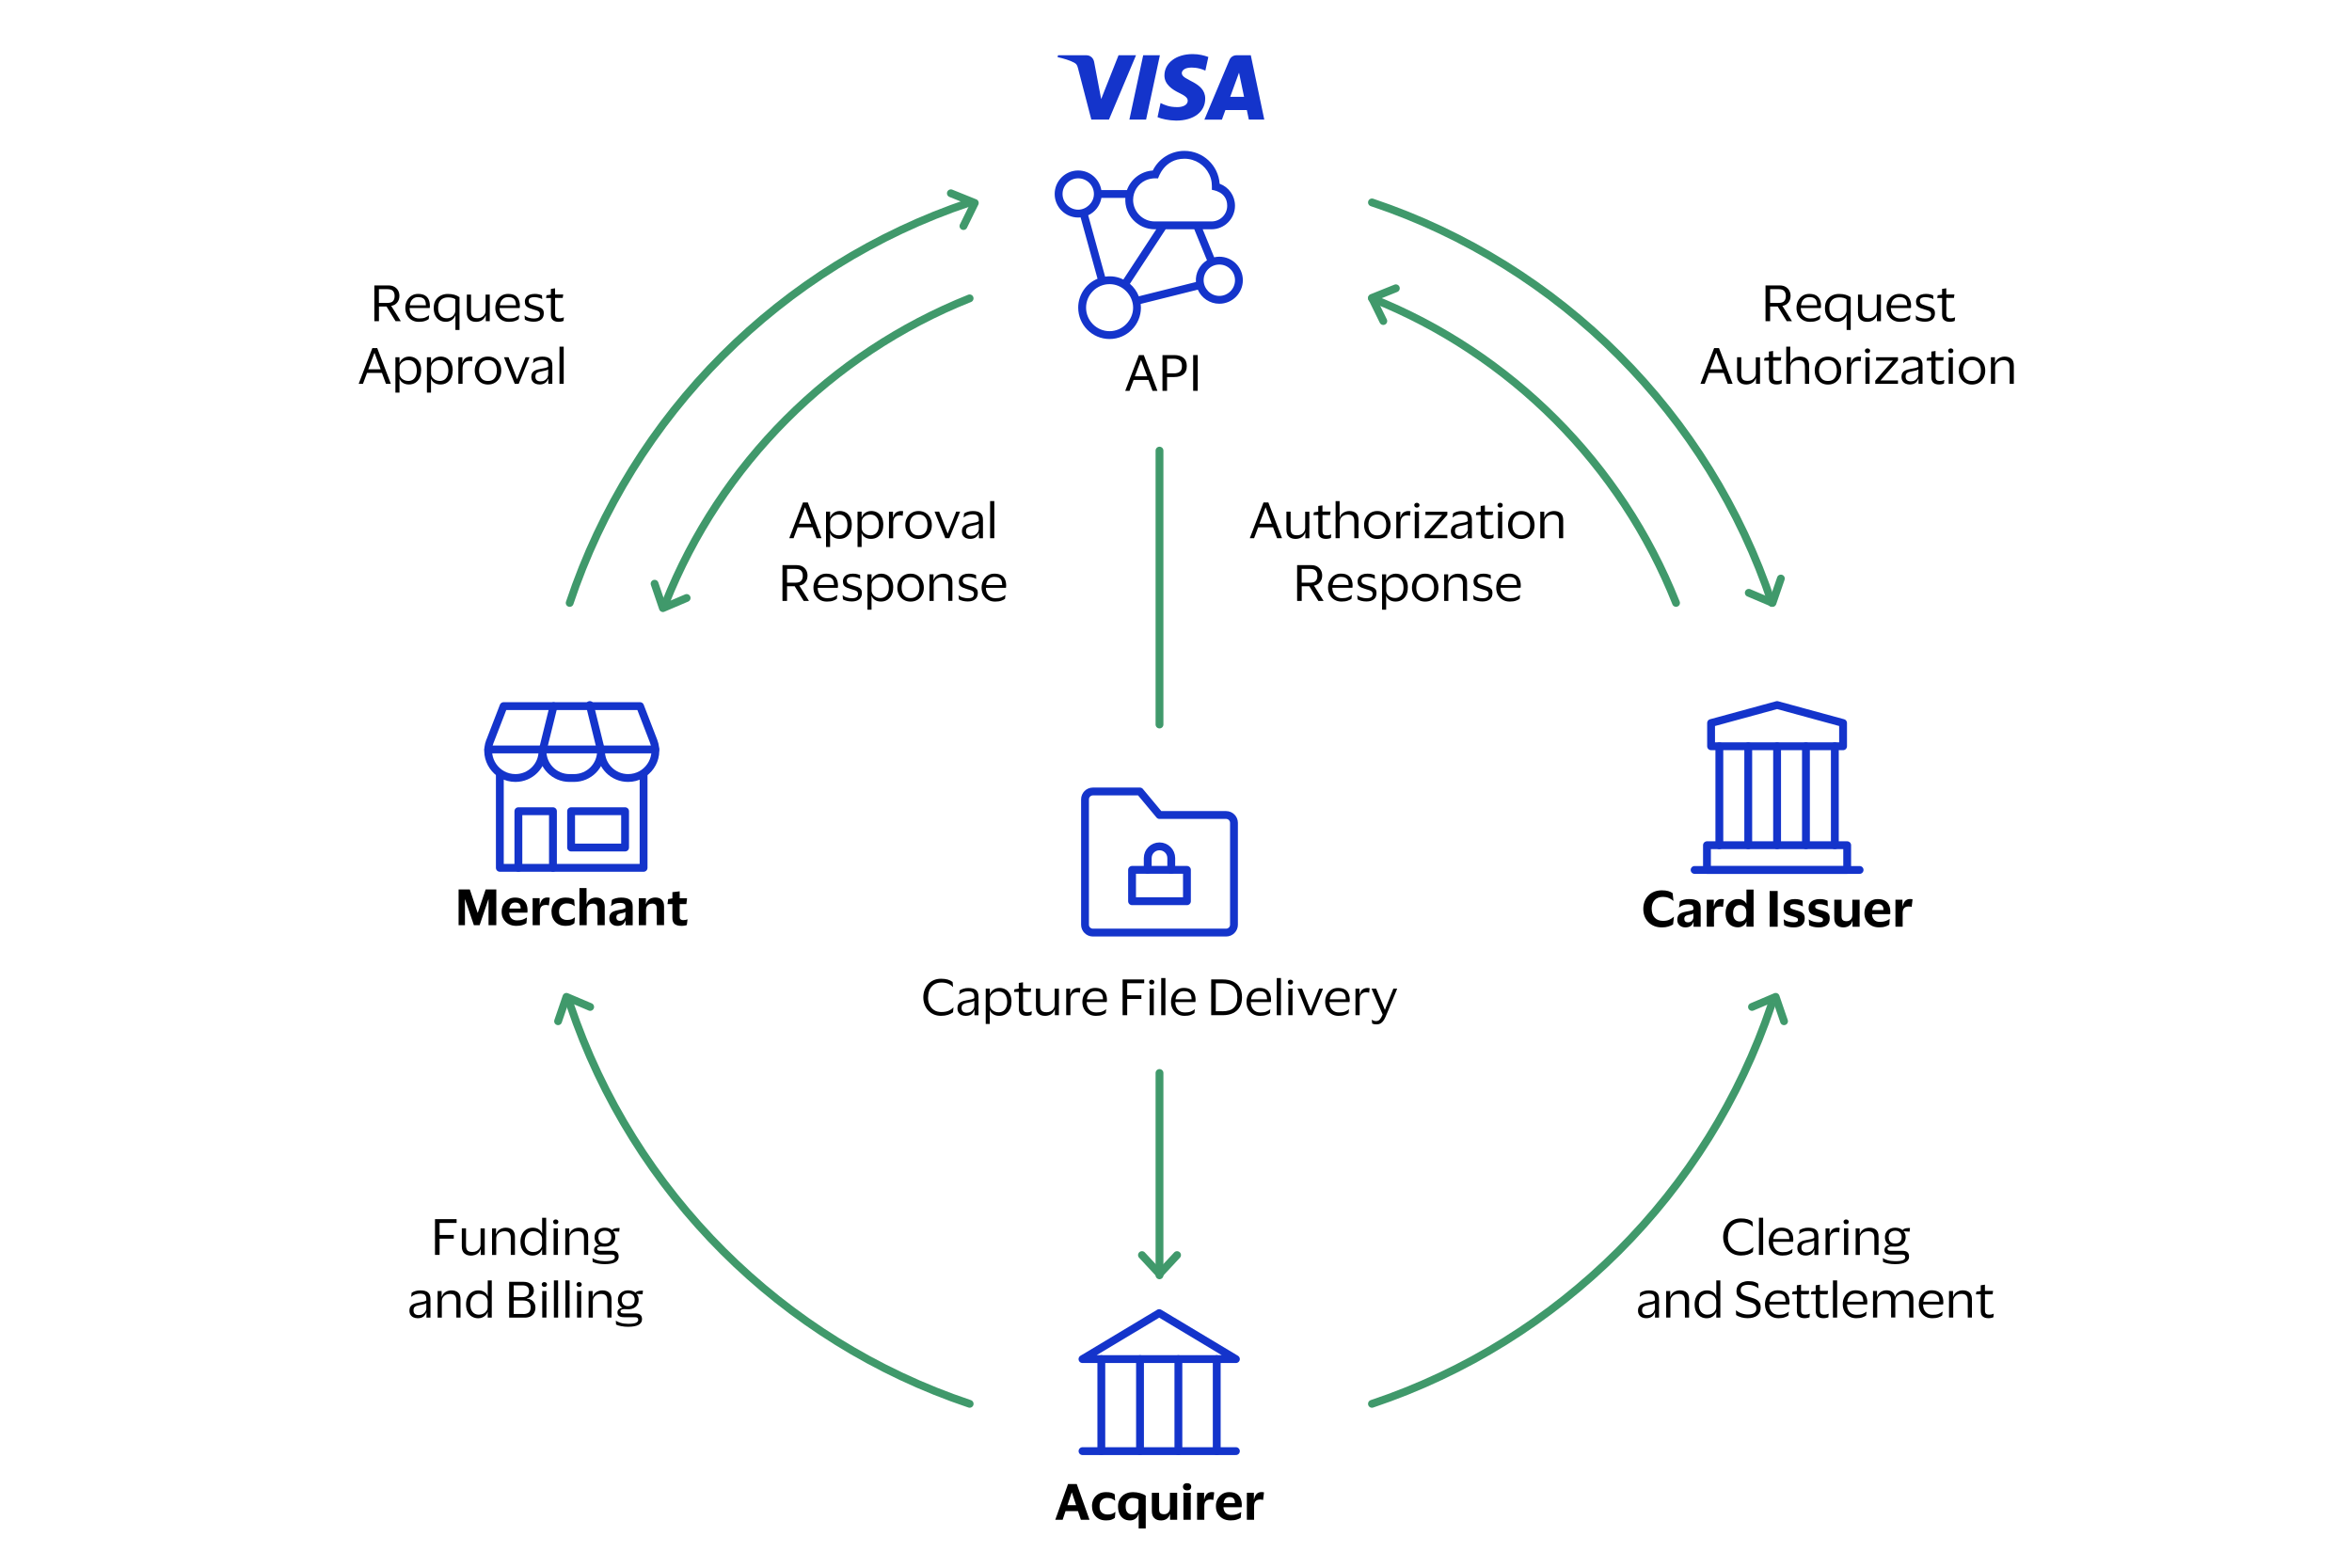 <?xml version="1.0" encoding="UTF-8"?><svg id="Workflow_Names" xmlns="http://www.w3.org/2000/svg" viewBox="0 0 600 400"><defs><style>.cls-1,.cls-2,.cls-3{stroke-linejoin:round;}.cls-1,.cls-2,.cls-3,.cls-4{fill:none;stroke-linecap:round;stroke-width:2px;}.cls-1,.cls-4{stroke:#40996b;}.cls-2{stroke:#40996b;}.cls-3{stroke:#1434cb;}.cls-4{stroke-miterlimit:10;}.cls-5{fill:#1434cb;}.cls-6{fill:#1434cb;}</style></defs><path d="M421.36,231.9c0,.96.25,1.71.76,2.25.51.54,1.22.81,2.13.81.64,0,1.17-.1,1.59-.29s.8-.45,1.13-.75h.05l-.22,1.96c-.35.21-.76.39-1.21.53-.46.15-1,.22-1.62.22-.74,0-1.41-.12-1.99-.36-.58-.24-1.08-.57-1.5-1-.42-.43-.73-.93-.95-1.51-.22-.58-.32-1.2-.32-1.86s.11-1.28.32-1.86c.22-.58.53-1.08.94-1.51.41-.43.91-.76,1.5-1,.59-.24,1.25-.36,1.99-.36.62,0,1.16.06,1.6.19s.82.3,1.12.52l.23,1.97h-.05c-.34-.3-.73-.54-1.17-.73-.44-.19-.93-.28-1.45-.28-.91,0-1.62.27-2.13.81-.51.54-.76,1.29-.76,2.25Z"/><path d="M428.33,231.57l.2-1.57c.26-.18.6-.32,1.03-.43.43-.11.87-.17,1.31-.17.97,0,1.7.17,2.21.51.5.34.76.93.76,1.76v4.79h-1.81v-1.21h-.05c-.18.51-.43.87-.76,1.07s-.77.31-1.32.31c-.37,0-.7-.08-1.01-.23-.3-.15-.55-.37-.73-.66s-.28-.64-.28-1.06c0-.47.1-.85.29-1.12.19-.28.46-.49.81-.63.35-.14.75-.26,1.22-.34.4-.07.72-.13.95-.18.23-.05.41-.1.53-.15.12-.05.23-.11.32-.19v-.28c0-.35-.1-.61-.29-.77s-.56-.25-1.12-.25c-.44,0-.84.06-1.21.19-.37.13-.71.33-1.02.6h-.04ZM431.99,234.07v-1c-.1.08-.26.15-.48.22s-.52.13-.88.19c-.3.06-.53.16-.7.3-.17.14-.26.37-.26.68,0,.29.08.51.25.66.16.15.39.23.68.23.3,0,.56-.07.76-.2s.36-.3.47-.5c.11-.2.16-.4.16-.59Z"/><path d="M438.7,231.3c-.46,0-.82.14-1.08.41s-.38.71-.38,1.31v3.43h-1.84v-6.89h1.79v1.67h.05c.15-.66.39-1.14.71-1.42s.71-.42,1.17-.42c.29,0,.5.03.65.08l-.23,1.93h-.05c-.09-.03-.2-.06-.32-.08s-.28-.04-.47-.04Z"/><path d="M440.2,233.01c0-.76.14-1.41.43-1.94s.67-.95,1.16-1.24c.48-.29,1.02-.43,1.6-.43.52,0,.97.13,1.34.36.37.23.62.5.74.8h.05v-3.59h1.82v9.48h-1.81v-1.26h-.05c-.14.4-.4.74-.78,1.01s-.82.41-1.34.41c-.58,0-1.12-.13-1.6-.39s-.86-.66-1.14-1.19c-.28-.54-.42-1.21-.42-2.03ZM445.49,232.63c0-.54-.16-.96-.47-1.26s-.72-.44-1.21-.44-.92.17-1.23.52c-.31.34-.46.87-.46,1.57s.15,1.24.46,1.58c.31.34.72.51,1.23.51s.9-.15,1.21-.44.47-.72.47-1.26v-.77Z"/><path d="M451.44,236.46v-9.12h2.05v9.12h-2.05Z"/><path d="M455.01,231.6c0-.48.12-.88.37-1.21.25-.33.59-.57,1.01-.74.43-.16.91-.25,1.46-.25.46,0,.86.04,1.19.13.33.09.6.19.8.3l.06,1.45h-.02c-.17-.11-.38-.21-.63-.3-.25-.09-.52-.16-.79-.21-.28-.05-.53-.08-.75-.08-.3,0-.54.04-.73.12s-.29.24-.29.49.1.43.29.53c.2.1.54.22,1.03.37.35.1.67.2.97.3.29.1.54.21.75.35.21.14.37.32.49.55.12.23.17.53.17.91,0,.78-.25,1.36-.74,1.74s-1.18.58-2.04.58c-.54,0-1.01-.05-1.41-.15-.4-.1-.75-.23-1.05-.4l-.12-1.5h.01c.33.25.72.44,1.17.56s.91.19,1.37.19c.39,0,.67-.05.84-.15.17-.1.25-.27.25-.51s-.11-.41-.34-.52c-.22-.1-.6-.23-1.12-.38-.33-.1-.63-.19-.89-.28s-.5-.21-.7-.35c-.2-.14-.35-.34-.46-.58-.11-.24-.16-.56-.16-.95Z"/><path d="M461.39,231.6c0-.48.12-.88.37-1.21.25-.33.59-.57,1.01-.74.43-.16.91-.25,1.46-.25.46,0,.86.04,1.19.13.33.09.6.19.8.3l.06,1.45h-.02c-.17-.11-.38-.21-.63-.3-.25-.09-.52-.16-.79-.21-.28-.05-.53-.08-.75-.08-.3,0-.54.04-.73.12s-.29.24-.29.49.1.43.29.53c.2.1.54.22,1.03.37.35.1.67.2.97.3.29.1.54.21.75.35.21.14.37.32.49.55.12.23.17.53.17.91,0,.78-.25,1.36-.74,1.74s-1.18.58-2.04.58c-.54,0-1.01-.05-1.41-.15-.4-.1-.75-.23-1.05-.4l-.12-1.5h.01c.33.25.72.44,1.17.56s.91.19,1.37.19c.39,0,.67-.05.84-.15.17-.1.25-.27.25-.51s-.11-.41-.34-.52c-.22-.1-.6-.23-1.12-.38-.33-.1-.63-.19-.89-.28s-.5-.21-.7-.35c-.2-.14-.35-.34-.46-.58-.11-.24-.16-.56-.16-.95Z"/><path d="M471.05,235.04c.45,0,.81-.14,1.08-.43s.41-.66.41-1.13v-3.91h1.85v6.89h-1.81v-1.43h-.04c-.11.38-.28.69-.52.93-.23.24-.5.41-.8.51-.3.1-.61.16-.92.16-.75,0-1.33-.2-1.75-.61-.41-.4-.62-1-.62-1.78v-4.67h1.85v4.16c0,.46.09.8.28,1s.51.31.98.31Z"/><path d="M479.58,235.22c.55,0,1.02-.07,1.41-.21.39-.14.73-.31,1.03-.52h.05l-.12,1.44c-.22.17-.55.33-.99.47-.44.15-.98.22-1.61.22-.75,0-1.41-.16-1.97-.47-.56-.32-.99-.75-1.3-1.29s-.46-1.16-.46-1.85.15-1.3.44-1.85c.3-.54.7-.97,1.21-1.29.51-.32,1.1-.47,1.75-.47.78,0,1.4.15,1.87.44.47.29.81.68,1.02,1.17.21.49.31,1.03.31,1.62,0,.09,0,.19-.01.31,0,.12-.02.22-.02.31h-4.64c.03.63.22,1.11.55,1.45.34.34.83.52,1.48.52ZM479.08,230.67c-.85,0-1.34.51-1.48,1.54h2.87v-.16c0-.42-.11-.75-.32-1-.21-.25-.57-.38-1.07-.38Z"/><path d="M486.83,231.3c-.46,0-.82.14-1.08.41s-.38.71-.38,1.31v3.43h-1.84v-6.89h1.79v1.67h.05c.15-.66.39-1.14.71-1.42s.71-.42,1.17-.42c.29,0,.5.03.65.08l-.23,1.93h-.05c-.09-.03-.2-.06-.32-.08s-.28-.04-.47-.04Z"/><path d="M116.99,236.07v-9.12h2.86l1.99,5.94h.05l2-5.94h2.72v9.12h-1.98v-6.58h-.05l-2.23,6.58h-1.46l-2.23-6.58h-.05v6.58h-1.62Z"/><path d="M131.93,234.84c.55,0,1.02-.07,1.41-.21.39-.14.73-.31,1.03-.52h.05l-.12,1.44c-.22.17-.55.33-.99.47-.44.15-.98.22-1.61.22-.75,0-1.41-.16-1.97-.47-.56-.32-.99-.75-1.3-1.29s-.46-1.16-.46-1.85.15-1.3.44-1.85c.3-.54.7-.97,1.21-1.29.51-.32,1.1-.47,1.75-.47.78,0,1.4.15,1.87.44.47.29.81.68,1.02,1.17.21.49.31,1.03.31,1.62,0,.09,0,.19-.01.31,0,.12-.02.22-.02.31h-4.64c.03.63.22,1.11.55,1.45.34.34.83.52,1.48.52ZM131.42,230.29c-.85,0-1.34.51-1.48,1.54h2.87v-.16c0-.42-.11-.75-.32-1-.21-.25-.57-.38-1.07-.38Z"/><path d="M139.18,230.91c-.46,0-.82.14-1.08.41s-.38.71-.38,1.31v3.43h-1.84v-6.89h1.79v1.67h.05c.15-.66.39-1.14.71-1.42s.71-.42,1.17-.42c.29,0,.5.03.65.08l-.23,1.93h-.05c-.09-.03-.2-.06-.32-.08s-.28-.04-.47-.04Z"/><path d="M140.68,232.63c0-.69.14-1.3.43-1.85.28-.54.7-.97,1.24-1.29.54-.32,1.19-.47,1.94-.47.55,0,1,.05,1.36.16.35.11.62.23.82.38l.13,1.64h-.05c-.28-.23-.57-.41-.88-.52-.31-.12-.69-.17-1.13-.17-.56,0-1.02.18-1.38.53-.36.35-.54.88-.54,1.6,0,.49.09.89.26,1.19s.42.54.72.68c.3.15.65.22,1.03.22.47,0,.86-.06,1.16-.17.3-.11.57-.27.81-.48h.06l-.13,1.48c-.18.18-.46.33-.82.47-.36.14-.84.21-1.43.21-.76,0-1.41-.16-1.94-.47-.53-.32-.94-.75-1.22-1.29-.28-.54-.42-1.16-.42-1.85Z"/><path d="M151.16,230.58c-.46,0-.82.14-1.09.42-.27.28-.4.67-.4,1.16v3.91h-1.85v-9.48h1.81v4.04h.05c.1-.38.28-.69.53-.93.25-.24.53-.41.85-.52.32-.11.63-.17.94-.17,1.51,0,2.27.79,2.27,2.36v4.69h-1.85v-4.19c0-.46-.09-.8-.28-1-.18-.2-.51-.31-.98-.31Z"/><path d="M155.89,231.19l.2-1.57c.26-.18.6-.32,1.03-.43.43-.11.87-.17,1.31-.17.97,0,1.7.17,2.21.51.5.34.76.93.76,1.76v4.79h-1.81v-1.21h-.05c-.18.51-.43.87-.76,1.07s-.77.31-1.32.31c-.37,0-.7-.08-1.01-.23-.3-.15-.55-.37-.73-.66s-.28-.64-.28-1.06c0-.47.1-.85.29-1.12.19-.28.46-.49.81-.63.35-.14.75-.26,1.22-.34.4-.07.72-.13.95-.18.23-.05.41-.1.53-.15.12-.05.23-.11.32-.19v-.28c0-.35-.1-.61-.29-.77s-.56-.25-1.12-.25c-.44,0-.84.06-1.21.19-.37.13-.71.33-1.02.6h-.04ZM159.55,233.68v-1c-.1.08-.26.15-.48.22s-.52.13-.88.19c-.3.06-.53.16-.7.3-.17.14-.26.37-.26.68,0,.29.08.51.25.66.16.15.39.23.68.23.3,0,.56-.07.76-.2s.36-.3.47-.5c.11-.2.16-.4.16-.59Z"/><path d="M166.3,230.58c-.46,0-.82.14-1.09.42-.27.28-.4.67-.4,1.16v3.91h-1.85v-6.89h1.81v1.46h.04c.11-.38.29-.7.53-.94.24-.24.52-.42.84-.53s.63-.17.94-.17c1.52,0,2.28.79,2.28,2.36v4.69h-1.85v-4.19c0-.46-.09-.8-.28-1-.19-.2-.51-.31-.98-.31Z"/><path d="M173.39,233.89c0,.34.08.58.25.7s.38.18.65.18c.24,0,.45-.02.62-.06.17-.04.33-.09.46-.14h.02l-.18,1.45c-.07.04-.19.08-.34.11-.16.04-.32.06-.5.08-.18.02-.33.03-.46.03-.8,0-1.4-.16-1.79-.47-.4-.32-.59-.83-.59-1.55v-3.54h-1.25l.17-1.28,1.08-.18v-1.58l1.86-.22v1.78h1.88l-.18,1.49h-1.7v3.22Z"/><path d="M271.08,387.78h-1.88l3.26-9.12h2.22l3.26,9.12h-2.21l-.74-2.22h-3.17l-.74,2.22ZM272.3,384.05h2.22l-1.08-3.22h-.04l-1.1,3.22Z"/><path d="M278.56,384.33c0-.69.14-1.3.43-1.85.28-.54.7-.97,1.24-1.29.54-.32,1.19-.47,1.94-.47.55,0,1,.05,1.36.16.35.11.62.23.82.38l.13,1.64h-.05c-.28-.23-.57-.41-.88-.52-.31-.12-.69-.17-1.13-.17-.56,0-1.02.18-1.38.53-.36.35-.54.88-.54,1.6,0,.49.09.89.26,1.19s.42.54.72.68c.3.15.65.22,1.03.22.47,0,.86-.06,1.16-.17.3-.11.57-.27.81-.48h.06l-.13,1.48c-.18.18-.46.33-.82.47-.36.14-.84.21-1.43.21-.76,0-1.41-.16-1.94-.47-.53-.32-.94-.75-1.22-1.29-.28-.54-.42-1.16-.42-1.85Z"/><path d="M288.98,380.72c.66,0,1.29.09,1.89.26.6.18,1.07.4,1.41.66v8.34h-1.81v-3.62h-.07c-.13.52-.39.91-.8,1.18-.4.27-.85.4-1.34.4-.63,0-1.18-.15-1.63-.44s-.81-.71-1.05-1.25-.37-1.18-.37-1.91.17-1.42.52-1.96c.34-.54.8-.95,1.37-1.23.57-.28,1.2-.42,1.88-.42ZM288.96,382.21c-.55,0-.99.17-1.31.52-.32.34-.49.88-.49,1.61s.15,1.24.45,1.57c.3.34.71.5,1.23.5.45,0,.83-.15,1.13-.44s.46-.76.46-1.4v-1.99c-.18-.1-.39-.19-.64-.26-.25-.07-.53-.1-.84-.1Z"/><path d="M296.96,386.36c.45,0,.81-.14,1.08-.43s.41-.66.41-1.13v-3.91h1.85v6.89h-1.81v-1.43h-.04c-.11.38-.28.69-.52.93-.23.24-.5.41-.8.51-.3.1-.61.16-.92.16-.75,0-1.33-.2-1.75-.61-.41-.4-.62-1-.62-1.78v-4.67h1.85v4.16c0,.46.09.8.28,1s.51.31.98.31Z"/><path d="M301.78,379.35c0-.28.1-.5.29-.67.2-.17.45-.25.76-.25s.57.08.76.25c.2.17.29.39.29.67s-.1.52-.29.68c-.2.17-.45.25-.76.25s-.57-.08-.76-.25c-.2-.17-.29-.4-.29-.68ZM303.76,380.89v6.89h-1.86v-6.89h1.86Z"/><path d="M308.68,382.62c-.46,0-.82.14-1.08.41s-.38.71-.38,1.31v3.43h-1.84v-6.89h1.79v1.67h.05c.15-.66.39-1.14.71-1.42s.71-.42,1.17-.42c.29,0,.5.03.65.08l-.23,1.93h-.05c-.09-.03-.2-.06-.32-.08s-.28-.04-.47-.04Z"/><path d="M314.14,386.54c.55,0,1.02-.07,1.41-.21.39-.14.73-.31,1.03-.52h.05l-.12,1.44c-.22.17-.55.33-.99.47-.44.15-.98.22-1.61.22-.75,0-1.41-.16-1.97-.47-.56-.32-.99-.75-1.3-1.29s-.46-1.16-.46-1.85.15-1.3.44-1.85c.3-.54.7-.97,1.21-1.29.51-.32,1.1-.47,1.75-.47.78,0,1.4.15,1.87.44.47.29.81.68,1.02,1.17.21.49.31,1.03.31,1.62,0,.09,0,.19-.01.31,0,.12-.02.22-.02.31h-4.64c.03.63.22,1.11.55,1.45.34.34.83.52,1.48.52ZM313.63,381.99c-.85,0-1.34.51-1.48,1.54h2.87v-.16c0-.42-.11-.75-.32-1-.21-.25-.57-.38-1.07-.38Z"/><path d="M321.38,382.62c-.46,0-.82.14-1.08.41s-.38.71-.38,1.31v3.43h-1.84v-6.89h1.79v1.67h.05c.15-.66.39-1.14.71-1.42s.71-.42,1.17-.42c.29,0,.5.03.65.08l-.23,1.93h-.05c-.09-.03-.2-.06-.32-.08s-.28-.04-.47-.04Z"/><path d="M236.75,254.47c0,.74.13,1.4.4,1.96.27.56.66,1,1.17,1.32.51.32,1.13.47,1.85.47s1.33-.11,1.81-.32.88-.49,1.21-.85h.04l-.11,1.25c-.36.26-.79.48-1.3.64-.51.16-1.09.25-1.75.25-.69,0-1.31-.12-1.87-.37-.56-.24-1.03-.58-1.43-1.01s-.7-.93-.91-1.51-.32-1.19-.32-1.84.11-1.27.32-1.84c.21-.57.51-1.07.91-1.51.39-.43.86-.77,1.42-1.01.55-.24,1.17-.37,1.86-.37s1.23.07,1.72.21c.49.14.9.35,1.24.62l.12,1.28h-.04c-.33-.35-.73-.63-1.19-.83-.47-.2-1.05-.31-1.73-.31s-1.33.16-1.84.47c-.51.32-.89.76-1.16,1.32-.26.56-.4,1.22-.4,1.96Z"/><path d="M244.69,253.75l.12-1.04c.26-.18.58-.32.96-.44.38-.12.8-.18,1.26-.18.87,0,1.52.17,1.94.52.42.34.64.91.64,1.7v4.73h-1.02v-1.3h-.05c-.18.5-.45.87-.82,1.11-.37.24-.83.35-1.38.35-.38,0-.72-.07-1.04-.21-.32-.14-.57-.35-.76-.64s-.29-.65-.29-1.09.09-.79.28-1.06c.18-.27.44-.47.77-.62.33-.14.73-.26,1.19-.34.57-.1,1.02-.18,1.35-.26s.57-.19.71-.32v-.31c0-.5-.11-.86-.34-1.08s-.65-.34-1.28-.34c-.4,0-.79.07-1.18.2-.39.14-.74.34-1.05.61h-.02ZM248.56,256.75v-1.4c-.13.11-.35.21-.68.29s-.73.17-1.21.26c-.41.06-.74.18-.99.36-.25.18-.38.49-.38.94,0,.41.12.71.35.91.24.2.56.29.98.29s.74-.08,1.03-.25.51-.38.66-.63c.15-.25.23-.51.23-.76Z"/><path d="M258.02,255.64c0,.73-.13,1.36-.4,1.89s-.64.94-1.1,1.23c-.47.29-1.01.43-1.61.43s-1.12-.14-1.54-.41c-.42-.27-.7-.61-.83-1.02h-.04v3.5h-1.04v-9.02h1.04v1.42h.04c.1-.29.26-.55.49-.79s.51-.43.84-.58c.33-.14.69-.22,1.07-.22.58,0,1.11.13,1.58.4.47.26.84.66,1.11,1.19.27.53.41,1.19.41,1.98ZM252.52,254.97v1.33c0,.42.1.77.31,1.07s.48.52.82.68c.34.16.71.24,1.11.24s.78-.09,1.1-.28c.33-.19.59-.48.78-.87.19-.39.29-.89.29-1.5s-.1-1.12-.29-1.51c-.19-.39-.45-.68-.78-.87-.33-.19-.7-.28-1.1-.28s-.77.08-1.11.24c-.34.16-.61.39-.82.68s-.31.65-.31,1.07Z"/><path d="M260.98,257.2c0,.43.09.72.28.87.18.15.42.22.72.22.27,0,.51-.02.71-.07.2-.05.36-.1.49-.17h.04l-.1.9c-.12.06-.3.12-.54.17-.24.05-.48.07-.73.07-.6,0-1.07-.14-1.42-.43-.34-.28-.52-.75-.52-1.4v-4.25h-1.25l.14-.7,1.1-.16v-1.45l1.07-.16v1.58h2.08l-.13.88h-1.94v4.08Z"/><path d="M267.02,258.27c.37,0,.71-.08,1.01-.23.31-.15.55-.37.74-.65.18-.28.28-.61.28-.98v-4.16h1.07v6.78h-1.02v-1.43h-.05c-.14.38-.33.69-.59.93-.26.24-.54.41-.86.51-.32.1-.64.16-.95.16-.74,0-1.32-.19-1.74-.58-.42-.38-.64-.98-.64-1.78v-4.6h1.07v4.36c0,.58.12,1,.36,1.27.24.27.68.4,1.32.4Z"/><path d="M274.74,253.18c-.53,0-.94.17-1.24.5-.3.33-.44.83-.44,1.51v3.84h-1.07v-6.78h1.02v1.42h.06c.15-.59.41-1,.78-1.24.37-.23.77-.35,1.2-.35.11,0,.22,0,.33.02.11.01.19.03.23.04l-.13,1.16h-.04c-.06-.02-.16-.05-.29-.08s-.27-.04-.42-.04Z"/><path d="M279.66,258.33c.61,0,1.1-.07,1.48-.22.38-.15.72-.35,1.03-.59h.02l-.1.97c-.2.17-.51.33-.94.48-.42.15-.95.23-1.58.23-.69,0-1.29-.15-1.81-.46s-.92-.72-1.21-1.26-.43-1.15-.43-1.84.14-1.3.43-1.84c.28-.54.67-.96,1.16-1.27.49-.31,1.05-.46,1.66-.46.71,0,1.29.13,1.73.38.44.25.77.6.97,1.06s.31.98.31,1.58c0,.08,0,.18-.01.29,0,.11-.02.21-.04.3h-5.12v.05c.02.8.24,1.43.67,1.9.43.47,1.02.7,1.76.7ZM279.4,252.89c-.6,0-1.08.18-1.45.55s-.59.88-.67,1.54h4.09v-.12c0-.4-.06-.75-.18-1.04-.12-.29-.32-.52-.61-.68-.28-.16-.68-.25-1.18-.25Z"/><path d="M286.38,259.03v-9.12h5.51v.97h-4.34v3.06h3.62v.95h-3.62v4.14h-1.16Z"/><path d="M293.14,250.59c0-.18.06-.32.19-.44.12-.12.28-.17.47-.17s.35.06.48.17.19.26.19.44-.06.33-.19.45c-.13.12-.29.17-.48.17s-.35-.06-.47-.17c-.12-.12-.19-.27-.19-.45ZM294.34,252.25v6.78h-1.07v-6.78h1.07Z"/><path d="M297.3,249.55v9.48h-1.07v-9.48h1.07Z"/><path d="M302.27,258.33c.61,0,1.1-.07,1.48-.22.38-.15.72-.35,1.03-.59h.02l-.1.97c-.2.17-.51.33-.94.48-.42.15-.95.23-1.58.23-.69,0-1.29-.15-1.81-.46s-.92-.72-1.21-1.26-.43-1.15-.43-1.84.14-1.3.43-1.84c.28-.54.67-.96,1.16-1.27.49-.31,1.05-.46,1.66-.46.71,0,1.29.13,1.73.38.44.25.77.6.97,1.06s.31.98.31,1.58c0,.08,0,.18-.01.29,0,.11-.02.21-.04.3h-5.12v.05c.02.8.24,1.43.67,1.9.43.47,1.02.7,1.76.7ZM302,252.89c-.6,0-1.08.18-1.45.55s-.59.88-.67,1.54h4.09v-.12c0-.4-.06-.75-.18-1.04-.12-.29-.32-.52-.61-.68-.28-.16-.68-.25-1.18-.25Z"/><path d="M311.91,259.03h-2.93v-9.12h2.93c1.04,0,1.93.18,2.66.54s1.3.88,1.69,1.56c.39.68.58,1.5.58,2.46s-.19,1.77-.58,2.45c-.39.68-.95,1.21-1.69,1.57s-1.62.54-2.66.54ZM311.82,258.03c1.29,0,2.25-.29,2.88-.86.63-.57.95-1.47.95-2.71s-.32-2.13-.95-2.71c-.63-.57-1.59-.86-2.88-.86h-1.67v7.13h1.67Z"/><path d="M321.53,258.33c.61,0,1.1-.07,1.48-.22.38-.15.72-.35,1.03-.59h.02l-.1.97c-.2.17-.51.33-.94.48-.42.15-.95.23-1.58.23-.69,0-1.29-.15-1.81-.46s-.92-.72-1.21-1.26-.43-1.15-.43-1.84.14-1.3.43-1.84c.28-.54.67-.96,1.16-1.27.49-.31,1.05-.46,1.66-.46.71,0,1.29.13,1.73.38.44.25.77.6.97,1.06s.31.98.31,1.58c0,.08,0,.18-.01.29,0,.11-.02.21-.04.3h-5.12v.05c.02.8.24,1.43.67,1.9.43.47,1.02.7,1.76.7ZM321.26,252.89c-.6,0-1.08.18-1.45.55s-.59.88-.67,1.54h4.09v-.12c0-.4-.06-.75-.18-1.04-.12-.29-.32-.52-.61-.68-.28-.16-.68-.25-1.18-.25Z"/><path d="M326.77,249.55v9.48h-1.07v-9.48h1.07Z"/><path d="M328.53,250.59c0-.18.06-.32.19-.44.12-.12.28-.17.47-.17s.35.06.48.17.19.26.19.44-.06.33-.19.45c-.13.12-.29.17-.48.17s-.35-.06-.47-.17c-.12-.12-.19-.27-.19-.45ZM329.73,252.25v6.78h-1.07v-6.78h1.07Z"/><path d="M332.16,252.25l2.17,5.57h.02l2.16-5.57h1l-2.76,6.78h-1.01l-2.75-6.78h1.16Z"/><path d="M341.6,258.33c.61,0,1.1-.07,1.48-.22.38-.15.72-.35,1.03-.59h.02l-.1.97c-.2.17-.51.33-.94.48-.42.15-.95.23-1.58.23-.69,0-1.29-.15-1.81-.46s-.92-.72-1.21-1.26-.43-1.15-.43-1.84.14-1.3.43-1.84c.28-.54.67-.96,1.16-1.27.49-.31,1.05-.46,1.66-.46.71,0,1.29.13,1.73.38.44.25.77.6.97,1.06s.31.98.31,1.58c0,.08,0,.18-.01.29,0,.11-.02.21-.04.3h-5.12v.05c.02.8.24,1.43.67,1.9.43.47,1.02.7,1.76.7ZM341.34,252.89c-.6,0-1.08.18-1.45.55s-.59.88-.67,1.54h4.09v-.12c0-.4-.06-.75-.18-1.04-.12-.29-.32-.52-.61-.68-.28-.16-.68-.25-1.18-.25Z"/><path d="M348.53,253.18c-.53,0-.94.17-1.24.5-.3.33-.44.83-.44,1.51v3.84h-1.07v-6.78h1.02v1.42h.06c.15-.59.41-1,.78-1.24.37-.23.77-.35,1.2-.35.11,0,.22,0,.33.02.11.01.19.03.23.04l-.13,1.16h-.04c-.06-.02-.16-.05-.29-.08s-.27-.04-.42-.04Z"/><path d="M351.05,252.25l2.22,5.38h.04l2.14-5.38h.98l-2.7,6.56c-.18.46-.38.88-.59,1.27-.21.39-.48.71-.79.94-.32.24-.73.35-1.23.35-.42,0-.78-.07-1.06-.2l-.13-.96h.04c.13.08.28.15.45.22.17.06.38.1.62.1.42,0,.74-.14.98-.43.24-.29.47-.7.7-1.25l-2.84-6.6h1.19Z"/><path d="M319.91,137.33h-1.08l3.49-9.12h1.24l3.48,9.12h-1.25l-1.03-2.78h-3.8l-1.04,2.78ZM321.28,133.63h3.16l-1.56-4.15h-.04l-1.56,4.15Z"/><path d="M330.92,136.58c.37,0,.71-.08,1.01-.23.31-.15.55-.37.74-.65.18-.28.28-.61.28-.98v-4.16h1.07v6.78h-1.02v-1.43h-.05c-.14.38-.33.69-.59.93-.26.24-.54.41-.86.51-.32.1-.64.16-.95.16-.74,0-1.32-.19-1.74-.58-.42-.38-.64-.98-.64-1.78v-4.6h1.07v4.36c0,.58.12,1,.36,1.27.24.27.68.4,1.32.4Z"/><path d="M337.37,135.51c0,.43.09.72.28.87.18.15.42.22.72.22.27,0,.51-.02.71-.07.2-.05.36-.1.49-.17h.04l-.1.9c-.12.06-.3.12-.54.17-.24.05-.48.07-.73.07-.6,0-1.07-.14-1.42-.43-.34-.28-.52-.75-.52-1.4v-4.25h-1.25l.14-.7,1.1-.16v-1.45l1.07-.16v1.58h2.08l-.13.88h-1.94v4.08Z"/><path d="M343.79,131.31c-.37,0-.71.08-1.01.23-.31.15-.55.37-.73.64-.18.28-.27.61-.27.99v4.16h-1.07v-9.48h1.03v4.12h.05c.13-.38.32-.69.59-.92.26-.23.56-.4.88-.5.32-.1.64-.16.95-.16.74,0,1.31.19,1.73.56s.62.96.62,1.76v4.62h-1.07v-4.32c0-.57-.12-.99-.36-1.28-.24-.28-.68-.43-1.33-.43Z"/><path d="M351.36,130.39c.66,0,1.25.15,1.76.46.51.31.91.73,1.19,1.27.29.54.43,1.15.43,1.84s-.14,1.3-.43,1.84c-.29.54-.69.96-1.19,1.26s-1.09.46-1.76.46-1.24-.15-1.75-.46c-.51-.3-.91-.72-1.2-1.26s-.43-1.15-.43-1.84.14-1.3.43-1.84.69-.96,1.2-1.27c.51-.31,1.1-.46,1.75-.46ZM351.36,136.61c.75,0,1.32-.24,1.7-.71.38-.48.57-1.13.57-1.95s-.19-1.49-.57-1.96c-.38-.48-.95-.71-1.7-.71s-1.32.24-1.7.71c-.38.48-.58,1.13-.58,1.96s.19,1.47.58,1.95c.38.48.95.71,1.7.71Z"/><path d="M358.95,131.49c-.53,0-.94.17-1.24.5-.3.33-.44.83-.44,1.51v3.84h-1.07v-6.78h1.02v1.42h.06c.15-.59.41-1,.78-1.24.37-.23.77-.35,1.2-.35.11,0,.22,0,.33.02.11.01.19.03.23.04l-.13,1.16h-.04c-.06-.02-.16-.05-.29-.08s-.27-.04-.42-.04Z"/><path d="M360.78,128.9c0-.18.06-.32.19-.44.12-.12.28-.17.47-.17s.35.06.48.17.19.26.19.44-.06.33-.19.45c-.13.12-.29.17-.48.17s-.35-.06-.47-.17c-.12-.12-.19-.27-.19-.45ZM361.98,130.55v6.78h-1.07v-6.78h1.07Z"/><path d="M363.42,136.53l4.48-5.12h-4.26v-.85h5.58v.8l-4.48,5.12h4.48v.85h-5.8v-.8Z"/><path d="M370.56,132.05l.12-1.04c.26-.18.58-.32.96-.44.38-.12.8-.18,1.26-.18.87,0,1.52.17,1.94.52.42.34.64.91.64,1.7v4.73h-1.02v-1.3h-.05c-.18.5-.45.87-.82,1.11-.37.24-.83.35-1.38.35-.38,0-.72-.07-1.04-.21-.32-.14-.57-.35-.76-.64s-.29-.65-.29-1.09.09-.79.28-1.06c.18-.27.44-.47.77-.62.33-.14.73-.26,1.19-.34.57-.1,1.02-.18,1.35-.26s.57-.19.71-.32v-.31c0-.5-.11-.86-.34-1.08s-.65-.34-1.28-.34c-.4,0-.79.07-1.18.2-.39.14-.74.34-1.05.61h-.02ZM374.43,135.05v-1.4c-.13.11-.35.21-.68.29s-.73.17-1.21.26c-.41.06-.74.18-.99.36-.25.18-.38.49-.38.94,0,.41.12.71.35.91.24.2.56.29.98.29s.74-.08,1.03-.25.51-.38.66-.63c.15-.25.23-.51.23-.76Z"/><path d="M378.81,135.51c0,.43.09.72.28.87.18.15.42.22.72.22.27,0,.51-.02.71-.07.2-.05.36-.1.49-.17h.04l-.1.9c-.12.06-.3.12-.54.17-.24.05-.48.07-.73.07-.6,0-1.07-.14-1.42-.43-.34-.28-.52-.75-.52-1.4v-4.25h-1.25l.14-.7,1.1-.16v-1.45l1.07-.16v1.58h2.08l-.13.88h-1.94v4.08Z"/><path d="M382.02,128.9c0-.18.06-.32.19-.44.12-.12.28-.17.47-.17s.35.06.48.17.19.26.19.44-.06.33-.19.45c-.13.12-.29.17-.48.17s-.35-.06-.47-.17c-.12-.12-.19-.27-.19-.45ZM383.22,130.55v6.78h-1.07v-6.78h1.07Z"/><path d="M388.09,130.39c.66,0,1.25.15,1.76.46.51.31.91.73,1.19,1.27.29.54.43,1.15.43,1.84s-.14,1.3-.43,1.84c-.29.54-.69.96-1.19,1.26s-1.09.46-1.76.46-1.24-.15-1.75-.46c-.51-.3-.91-.72-1.2-1.26s-.43-1.15-.43-1.84.14-1.3.43-1.84.69-.96,1.2-1.27c.51-.31,1.1-.46,1.75-.46ZM388.09,136.61c.75,0,1.32-.24,1.7-.71.38-.48.57-1.13.57-1.95s-.19-1.49-.57-1.96c-.38-.48-.95-.71-1.7-.71s-1.32.24-1.7.71c-.38.48-.58,1.13-.58,1.96s.19,1.47.58,1.95c.38.48.95.71,1.7.71Z"/><path d="M396.03,131.31c-.38,0-.72.08-1.03.23s-.55.37-.73.65c-.18.28-.27.61-.27,1v4.15h-1.07v-6.78h1.02v1.44h.06c.13-.38.32-.69.58-.93.26-.24.55-.41.88-.52.32-.11.64-.16.95-.16.74,0,1.31.19,1.73.56s.62.96.62,1.76v4.62h-1.06v-4.32c0-.57-.12-.99-.37-1.28s-.69-.43-1.33-.43Z"/><path d="M330.9,153.32v-9.12h3.62c.58,0,1.08.12,1.5.36s.73.56.95.97c.22.41.32.86.32,1.36,0,.64-.19,1.19-.56,1.66-.37.47-.88.76-1.53.87l2.45,3.9h-1.34l-2.3-3.74h-1.94v3.74h-1.16ZM334.22,145.15h-2.16v3.52h2.16c.67,0,1.15-.15,1.43-.46.28-.31.42-.74.42-1.3s-.14-.98-.42-1.29c-.28-.31-.76-.46-1.43-.46Z"/><path d="M342.33,152.62c.61,0,1.1-.07,1.48-.22.38-.15.72-.35,1.03-.59h.02l-.1.97c-.2.17-.51.33-.94.48-.42.15-.95.23-1.58.23-.69,0-1.29-.15-1.81-.46s-.92-.72-1.21-1.26-.43-1.15-.43-1.84.14-1.3.43-1.84c.28-.54.67-.96,1.16-1.27.49-.31,1.05-.46,1.66-.46.71,0,1.29.13,1.73.38.44.25.77.6.97,1.06s.31.98.31,1.58c0,.08,0,.18-.01.29,0,.11-.02.21-.04.3h-5.12v.05c.02.8.24,1.43.67,1.9.43.47,1.02.7,1.76.7ZM342.07,147.19c-.6,0-1.08.18-1.45.55s-.59.88-.67,1.54h4.09v-.12c0-.4-.06-.75-.18-1.04-.12-.29-.32-.52-.61-.68-.28-.16-.68-.25-1.18-.25Z"/><path d="M346.32,148.38c0-.45.11-.82.33-1.12.22-.3.52-.52.89-.67.38-.15.81-.22,1.3-.22.42,0,.79.04,1.11.12s.57.16.74.24l.05.97h-.04c-.14-.1-.31-.18-.53-.26-.22-.08-.45-.14-.7-.18s-.48-.07-.68-.07c-.46,0-.82.07-1.08.2-.26.14-.4.4-.4.8,0,.24.06.43.17.57.12.14.29.25.52.34s.51.18.85.28c.46.14.86.27,1.2.39.34.12.61.3.81.53.2.23.29.58.29,1.03,0,.7-.23,1.23-.68,1.59s-1.08.55-1.88.55c-.46,0-.88-.05-1.28-.15-.4-.1-.72-.23-.98-.39l-.08-1.04h.04c.27.25.62.44,1.06.56.43.13.84.19,1.24.19.54,0,.94-.09,1.2-.26.26-.18.38-.46.38-.84,0-.25-.06-.44-.19-.58s-.31-.25-.56-.34-.55-.19-.92-.29c-.41-.12-.78-.24-1.1-.37s-.59-.31-.78-.55c-.19-.24-.29-.59-.29-1.06Z"/><path d="M359.13,149.94c0,.73-.13,1.36-.4,1.89s-.64.94-1.1,1.23c-.47.29-1.01.43-1.61.43s-1.12-.14-1.54-.41c-.42-.27-.7-.61-.83-1.02h-.04v3.5h-1.04v-9.02h1.04v1.42h.04c.1-.29.26-.55.49-.79s.51-.43.84-.58c.33-.14.69-.22,1.07-.22.58,0,1.11.13,1.58.4.47.26.84.66,1.11,1.19.27.53.41,1.19.41,1.98ZM353.63,149.26v1.33c0,.42.1.77.31,1.07s.48.52.82.68c.34.16.71.24,1.11.24s.78-.09,1.1-.28c.33-.19.59-.48.78-.87.19-.39.29-.89.29-1.5s-.1-1.12-.29-1.51c-.19-.39-.45-.68-.78-.87-.33-.19-.7-.28-1.1-.28s-.77.08-1.11.24c-.34.16-.61.39-.82.68s-.31.65-.31,1.07Z"/><path d="M363.57,146.37c.66,0,1.25.15,1.76.46.51.31.91.73,1.19,1.27.29.54.43,1.15.43,1.84s-.14,1.3-.43,1.84c-.29.54-.69.96-1.19,1.26s-1.09.46-1.76.46-1.24-.15-1.75-.46c-.51-.3-.91-.72-1.2-1.26s-.43-1.15-.43-1.84.14-1.3.43-1.84.69-.96,1.2-1.27c.51-.31,1.1-.46,1.75-.46ZM363.57,152.6c.75,0,1.32-.24,1.7-.71.38-.48.57-1.13.57-1.95s-.19-1.49-.57-1.96c-.38-.48-.95-.71-1.7-.71s-1.32.24-1.7.71c-.38.48-.58,1.13-.58,1.96s.19,1.47.58,1.95c.38.48.95.71,1.7.71Z"/><path d="M371.51,147.3c-.38,0-.72.08-1.03.23s-.55.37-.73.65c-.18.28-.27.61-.27,1v4.15h-1.07v-6.78h1.02v1.44h.06c.13-.38.32-.69.58-.93.26-.24.55-.41.88-.52.32-.11.64-.16.95-.16.74,0,1.31.19,1.73.56s.62.96.62,1.76v4.62h-1.06v-4.32c0-.57-.12-.99-.37-1.28s-.69-.43-1.33-.43Z"/><path d="M375.9,148.38c0-.45.11-.82.33-1.12.22-.3.52-.52.89-.67.38-.15.81-.22,1.3-.22.42,0,.79.04,1.11.12s.57.16.74.24l.05.97h-.04c-.14-.1-.31-.18-.53-.26-.22-.08-.45-.14-.7-.18s-.48-.07-.68-.07c-.46,0-.82.07-1.08.2-.26.14-.4.4-.4.8,0,.24.06.43.17.57.12.14.29.25.52.34s.51.18.85.28c.46.14.86.27,1.2.39.34.12.61.3.81.53.2.23.29.58.29,1.03,0,.7-.23,1.23-.68,1.59s-1.08.55-1.88.55c-.46,0-.88-.05-1.28-.15-.4-.1-.72-.23-.98-.39l-.08-1.04h.04c.27.25.62.44,1.06.56.43.13.84.19,1.24.19.54,0,.94-.09,1.2-.26.26-.18.38-.46.38-.84,0-.25-.06-.44-.19-.58s-.31-.25-.56-.34-.55-.19-.92-.29c-.41-.12-.78-.24-1.1-.37s-.59-.31-.78-.55c-.19-.24-.29-.59-.29-1.06Z"/><path d="M385.23,152.62c.61,0,1.1-.07,1.48-.22.38-.15.72-.35,1.03-.59h.02l-.1.97c-.2.17-.51.33-.94.48-.42.15-.95.23-1.58.23-.69,0-1.29-.15-1.81-.46s-.92-.72-1.21-1.26-.43-1.15-.43-1.84.14-1.3.43-1.84c.28-.54.67-.96,1.16-1.27.49-.31,1.05-.46,1.66-.46.71,0,1.29.13,1.73.38.44.25.77.6.97,1.06s.31.98.31,1.58c0,.08,0,.18-.01.29,0,.11-.02.21-.04.3h-5.12v.05c.02.8.24,1.43.67,1.9.43.47,1.02.7,1.76.7ZM384.97,147.19c-.6,0-1.08.18-1.45.55s-.59.88-.67,1.54h4.09v-.12c0-.4-.06-.75-.18-1.04-.12-.29-.32-.52-.61-.68-.28-.16-.68-.25-1.18-.25Z"/><path d="M202.43,137.33h-1.08l3.49-9.12h1.24l3.48,9.12h-1.25l-1.03-2.78h-3.8l-1.04,2.78ZM203.79,133.63h3.16l-1.56-4.15h-.04l-1.56,4.15Z"/><path d="M217.28,133.95c0,.73-.13,1.36-.4,1.89s-.64.94-1.1,1.23c-.47.29-1.01.43-1.61.43s-1.12-.14-1.54-.41c-.42-.27-.7-.61-.83-1.02h-.04v3.5h-1.04v-9.02h1.04v1.42h.04c.1-.29.26-.55.49-.79s.51-.43.84-.58c.33-.14.69-.22,1.07-.22.58,0,1.11.13,1.58.4.47.26.84.66,1.11,1.19.27.53.41,1.19.41,1.98ZM211.77,133.28v1.33c0,.42.1.77.31,1.07s.48.52.82.68c.34.16.71.24,1.11.24s.78-.09,1.1-.28c.33-.19.59-.48.78-.87.19-.39.29-.89.29-1.5s-.1-1.12-.29-1.51c-.19-.39-.45-.68-.78-.87-.33-.19-.7-.28-1.1-.28s-.77.08-1.11.24c-.34.16-.61.39-.82.68s-.31.65-.31,1.07Z"/><path d="M225.32,133.95c0,.73-.13,1.36-.4,1.89s-.64.94-1.1,1.23c-.47.29-1.01.43-1.61.43s-1.12-.14-1.54-.41c-.42-.27-.7-.61-.83-1.02h-.04v3.5h-1.04v-9.02h1.04v1.42h.04c.1-.29.26-.55.49-.79s.51-.43.84-.58c.33-.14.69-.22,1.07-.22.58,0,1.11.13,1.58.4.47.26.84.66,1.11,1.19.27.53.41,1.19.41,1.98ZM219.81,133.28v1.33c0,.42.1.77.31,1.07s.48.52.82.68c.34.16.71.24,1.11.24s.78-.09,1.1-.28c.33-.19.59-.48.78-.87.19-.39.29-.89.29-1.5s-.1-1.12-.29-1.51c-.19-.39-.45-.68-.78-.87-.33-.19-.7-.28-1.1-.28s-.77.08-1.11.24c-.34.16-.61.39-.82.68s-.31.65-.31,1.07Z"/><path d="M229.53,131.49c-.53,0-.94.17-1.24.5-.3.33-.44.83-.44,1.51v3.84h-1.07v-6.78h1.02v1.42h.06c.15-.59.41-1,.78-1.24.37-.23.77-.35,1.2-.35.11,0,.22,0,.33.02.11.01.19.03.23.04l-.13,1.16h-.04c-.06-.02-.16-.05-.29-.08s-.27-.04-.42-.04Z"/><path d="M234.33,130.39c.66,0,1.25.15,1.76.46.51.31.91.73,1.19,1.27.29.54.43,1.15.43,1.84s-.14,1.3-.43,1.84c-.29.54-.69.96-1.19,1.26s-1.09.46-1.76.46-1.24-.15-1.75-.46c-.51-.3-.91-.72-1.2-1.26s-.43-1.15-.43-1.84.14-1.3.43-1.84.69-.96,1.2-1.27c.51-.31,1.1-.46,1.75-.46ZM234.33,136.61c.75,0,1.32-.24,1.7-.71.38-.48.57-1.13.57-1.95s-.19-1.49-.57-1.96c-.38-.48-.95-.71-1.7-.71s-1.32.24-1.7.71c-.38.48-.58,1.13-.58,1.96s.19,1.47.58,1.95c.38.48.95.71,1.7.71Z"/><path d="M239.58,130.55l2.17,5.57h.02l2.16-5.57h1l-2.76,6.78h-1.01l-2.75-6.78h1.16Z"/><path d="M245.83,132.05l.12-1.04c.26-.18.58-.32.96-.44.38-.12.8-.18,1.26-.18.87,0,1.52.17,1.94.52.42.34.64.91.64,1.7v4.73h-1.02v-1.3h-.05c-.18.5-.45.87-.82,1.11-.37.24-.83.35-1.38.35-.38,0-.72-.07-1.04-.21-.32-.14-.57-.35-.76-.64s-.29-.65-.29-1.09.09-.79.28-1.06c.18-.27.44-.47.77-.62.33-.14.73-.26,1.19-.34.57-.1,1.02-.18,1.35-.26s.57-.19.71-.32v-.31c0-.5-.11-.86-.34-1.08s-.65-.34-1.28-.34c-.4,0-.79.07-1.18.2-.39.14-.74.34-1.05.61h-.02ZM249.69,135.05v-1.4c-.13.11-.35.21-.68.29s-.73.17-1.21.26c-.41.06-.74.18-.99.36-.25.18-.38.49-.38.94,0,.41.12.71.35.91.24.2.56.29.98.29s.74-.08,1.03-.25.51-.38.66-.63c.15-.25.23-.51.23-.76Z"/><path d="M253.65,127.85v9.48h-1.07v-9.48h1.07Z"/><path d="M199.61,153.32v-9.12h3.62c.58,0,1.08.12,1.5.36s.73.56.95.97c.22.41.32.86.32,1.36,0,.64-.19,1.19-.56,1.66-.37.47-.88.76-1.53.87l2.45,3.9h-1.34l-2.3-3.74h-1.94v3.74h-1.16ZM202.94,145.15h-2.16v3.52h2.16c.67,0,1.15-.15,1.43-.46.28-.31.42-.74.42-1.3s-.14-.98-.42-1.29c-.28-.31-.76-.46-1.43-.46Z"/><path d="M211.05,152.63c.61,0,1.1-.07,1.48-.22.38-.15.72-.35,1.03-.59h.02l-.1.97c-.2.17-.51.33-.94.48-.42.15-.95.23-1.58.23-.69,0-1.29-.15-1.81-.46s-.92-.72-1.21-1.26-.43-1.15-.43-1.84.14-1.3.43-1.84c.28-.54.67-.96,1.16-1.27.49-.31,1.05-.46,1.66-.46.71,0,1.29.13,1.73.38.44.25.77.6.97,1.06s.31.98.31,1.58c0,.08,0,.18-.01.29,0,.11-.02.21-.04.3h-5.12v.05c.02.8.24,1.43.67,1.9.43.47,1.02.7,1.76.7ZM210.78,147.19c-.6,0-1.08.18-1.45.55s-.59.88-.67,1.54h4.09v-.12c0-.4-.06-.75-.18-1.04-.12-.29-.32-.52-.61-.68-.28-.16-.68-.25-1.18-.25Z"/><path d="M215.03,148.38c0-.45.11-.82.33-1.12.22-.3.52-.52.89-.67.38-.15.81-.22,1.3-.22.42,0,.79.04,1.11.12s.57.16.74.24l.05.97h-.04c-.14-.1-.31-.18-.53-.26-.22-.08-.45-.14-.7-.18s-.48-.07-.68-.07c-.46,0-.82.07-1.08.2-.26.14-.4.4-.4.8,0,.24.06.43.17.57.12.14.29.25.52.34s.51.18.85.28c.46.14.86.27,1.2.39.34.12.61.3.81.53.2.23.29.58.29,1.03,0,.7-.23,1.23-.68,1.59s-1.08.55-1.88.55c-.46,0-.88-.05-1.28-.15-.4-.1-.72-.23-.98-.39l-.08-1.04h.04c.27.25.62.44,1.06.56.43.13.84.19,1.24.19.54,0,.94-.09,1.2-.26.26-.18.38-.46.38-.84,0-.25-.06-.44-.19-.58s-.31-.25-.56-.34-.55-.19-.92-.29c-.41-.12-.78-.24-1.1-.37s-.59-.31-.78-.55c-.19-.24-.29-.59-.29-1.06Z"/><path d="M227.85,149.94c0,.73-.13,1.36-.4,1.89s-.64.94-1.1,1.23c-.47.29-1.01.43-1.61.43s-1.12-.14-1.54-.41c-.42-.27-.7-.61-.83-1.02h-.04v3.5h-1.04v-9.02h1.04v1.42h.04c.1-.29.26-.55.49-.79s.51-.43.84-.58c.33-.14.69-.22,1.07-.22.58,0,1.11.13,1.58.4.47.26.84.66,1.11,1.19.27.53.41,1.19.41,1.98ZM222.34,149.27v1.33c0,.42.1.77.31,1.07s.48.52.82.68c.34.16.71.24,1.11.24s.78-.09,1.1-.28c.33-.19.59-.48.78-.87.19-.39.29-.89.29-1.5s-.1-1.12-.29-1.51c-.19-.39-.45-.68-.78-.87-.33-.19-.7-.28-1.1-.28s-.77.08-1.11.24c-.34.16-.61.39-.82.68s-.31.65-.31,1.07Z"/><path d="M232.29,146.37c.66,0,1.25.15,1.76.46.51.31.91.73,1.19,1.27.29.54.43,1.15.43,1.84s-.14,1.3-.43,1.84c-.29.54-.69.96-1.19,1.26s-1.09.46-1.76.46-1.24-.15-1.75-.46c-.51-.3-.91-.72-1.2-1.26s-.43-1.15-.43-1.84.14-1.3.43-1.84.69-.96,1.2-1.27c.51-.31,1.1-.46,1.75-.46ZM232.29,152.6c.75,0,1.32-.24,1.7-.71.38-.48.57-1.13.57-1.95s-.19-1.49-.57-1.96c-.38-.48-.95-.71-1.7-.71s-1.32.24-1.7.71c-.38.48-.58,1.13-.58,1.96s.19,1.47.58,1.95c.38.48.95.71,1.7.71Z"/><path d="M240.22,147.3c-.38,0-.72.08-1.03.23s-.55.37-.73.65c-.18.28-.27.61-.27,1v4.15h-1.07v-6.78h1.02v1.44h.06c.13-.38.32-.69.58-.93.26-.24.55-.41.88-.52.32-.11.64-.16.95-.16.74,0,1.31.19,1.73.56s.62.96.62,1.76v4.62h-1.06v-4.32c0-.57-.12-.99-.37-1.28s-.69-.43-1.33-.43Z"/><path d="M244.61,148.38c0-.45.11-.82.33-1.12.22-.3.52-.52.89-.67.38-.15.81-.22,1.3-.22.42,0,.79.04,1.11.12s.57.16.74.24l.05.97h-.04c-.14-.1-.31-.18-.53-.26-.22-.08-.45-.14-.7-.18s-.48-.07-.68-.07c-.46,0-.82.07-1.08.2-.26.14-.4.4-.4.8,0,.24.06.43.17.57.12.14.29.25.52.34s.51.18.85.28c.46.14.86.27,1.2.39.34.12.61.3.81.53.2.23.29.58.29,1.03,0,.7-.23,1.23-.68,1.59s-1.08.55-1.88.55c-.46,0-.88-.05-1.28-.15-.4-.1-.72-.23-.98-.39l-.08-1.04h.04c.27.25.62.44,1.06.56.43.13.84.19,1.24.19.54,0,.94-.09,1.2-.26.26-.18.38-.46.38-.84,0-.25-.06-.44-.19-.58s-.31-.25-.56-.34-.55-.19-.92-.29c-.41-.12-.78-.24-1.1-.37s-.59-.31-.78-.55c-.19-.24-.29-.59-.29-1.06Z"/><path d="M253.95,152.63c.61,0,1.1-.07,1.48-.22.38-.15.72-.35,1.03-.59h.02l-.1.97c-.2.17-.51.33-.94.48-.42.15-.95.23-1.58.23-.69,0-1.29-.15-1.81-.46s-.92-.72-1.21-1.26-.43-1.15-.43-1.84.14-1.3.43-1.84c.28-.54.67-.96,1.16-1.27.49-.31,1.05-.46,1.66-.46.71,0,1.29.13,1.73.38.44.25.77.6.97,1.06s.31.98.31,1.58c0,.08,0,.18-.01.29,0,.11-.02.21-.04.3h-5.12v.05c.02.8.24,1.43.67,1.9.43.47,1.02.7,1.76.7ZM253.68,147.19c-.6,0-1.08.18-1.45.55s-.59.88-.67,1.54h4.09v-.12c0-.4-.06-.75-.18-1.04-.12-.29-.32-.52-.61-.68-.28-.16-.68-.25-1.18-.25Z"/><path d="M110.97,320.19v-9.12h5.51v.97h-4.34v3.06h3.62v.95h-3.62v4.14h-1.16Z"/><path d="M120.56,319.44c.37,0,.71-.08,1.01-.23.31-.15.55-.37.74-.65.18-.28.28-.61.28-.98v-4.16h1.07v6.78h-1.02v-1.43h-.05c-.14.38-.33.69-.59.93-.26.24-.54.41-.86.51-.32.1-.64.16-.95.16-.74,0-1.32-.19-1.74-.58-.42-.38-.64-.98-.64-1.78v-4.6h1.07v4.36c0,.58.12,1,.36,1.27.24.27.68.4,1.32.4Z"/><path d="M128.62,314.17c-.38,0-.72.08-1.03.23s-.55.37-.73.65c-.18.28-.27.61-.27,1v4.15h-1.07v-6.78h1.02v1.44h.06c.13-.38.32-.69.58-.93.26-.24.55-.41.88-.52.32-.11.64-.16.95-.16.74,0,1.31.19,1.73.56s.62.96.62,1.76v4.62h-1.06v-4.32c0-.57-.12-.99-.37-1.28s-.69-.43-1.33-.43Z"/><path d="M132.77,316.81c0-.74.14-1.37.41-1.9s.65-.94,1.12-1.23c.48-.29,1.02-.43,1.63-.43.61,0,1.12.15,1.52.42.41.27.68.61.8,1.01h.05v-3.96h1.03v9.48h-1.03v-1.42h-.04c-.1.29-.26.55-.48.79-.22.24-.5.43-.82.58-.32.14-.68.22-1.06.22-.58,0-1.11-.13-1.58-.4-.47-.26-.85-.66-1.13-1.19-.28-.53-.42-1.18-.42-1.97ZM138.28,316.14c0-.42-.1-.77-.31-1.07-.21-.3-.48-.52-.82-.68s-.71-.24-1.1-.24c-.42,0-.79.09-1.12.28-.33.19-.59.48-.78.87-.19.39-.29.9-.29,1.51s.1,1.11.29,1.5c.19.39.45.68.78.87.33.19.7.28,1.12.28.39,0,.76-.08,1.1-.24s.61-.39.82-.68c.21-.3.31-.65.31-1.07v-1.33Z"/><path d="M141.11,311.76c0-.18.06-.32.19-.44.12-.12.28-.17.47-.17s.35.06.48.17.19.26.19.44-.06.33-.19.45c-.13.12-.29.17-.48.17s-.35-.06-.47-.17c-.12-.12-.19-.27-.19-.45ZM142.31,313.41v6.78h-1.07v-6.78h1.07Z"/><path d="M147.3,314.17c-.38,0-.72.08-1.03.23s-.55.37-.73.65c-.18.28-.27.61-.27,1v4.15h-1.07v-6.78h1.02v1.44h.06c.13-.38.32-.69.58-.93.26-.24.55-.41.88-.52.32-.11.64-.16.95-.16.74,0,1.31.19,1.73.56s.62.96.62,1.76v4.62h-1.06v-4.32c0-.57-.12-.99-.37-1.28s-.69-.43-1.33-.43Z"/><path d="M155.99,319.14c.69,0,1.17.13,1.43.38.27.26.4.63.4,1.12,0,.61-.29,1.08-.87,1.41s-1.47.5-2.68.5c-.61,0-1.19-.05-1.75-.16-.56-.1-1-.24-1.32-.42l-.06-.96h.01c.25.18.64.36,1.18.53s1.19.26,1.96.26c.92,0,1.58-.09,1.97-.26.39-.17.59-.43.59-.77,0-.25-.07-.42-.2-.52-.14-.1-.38-.14-.74-.14h-2.77c-.49,0-.88-.1-1.16-.29-.29-.19-.43-.5-.43-.92,0-.31.11-.57.34-.79s.53-.34.92-.39v-.02c-.36-.21-.64-.49-.84-.84-.2-.35-.3-.75-.3-1.2s.11-.87.32-1.23c.22-.36.52-.65.92-.86s.87-.32,1.41-.32c.38,0,.72.05,1.03.16.31.11.58.26.8.45h.04c.07-.13.2-.23.37-.31.18-.08.37-.14.57-.17s.39-.05.55-.05h.38l-.1.94-1.54-.12v.02c.36.41.54.91.54,1.5,0,.46-.11.88-.32,1.24-.22.36-.52.65-.92.86s-.87.31-1.41.31c-.22,0-.42,0-.62-.02-.2-.02-.33-.02-.4-.02-.29,0-.52.05-.7.14-.18.1-.26.24-.26.44s.07.35.22.42.34.11.57.11h2.88ZM154.3,314.02c-.52,0-.93.14-1.22.42s-.44.68-.44,1.21.15.95.44,1.23c.29.28.7.41,1.22.41s.92-.14,1.21-.41c.3-.28.44-.69.44-1.23s-.15-.93-.44-1.21-.7-.42-1.21-.42Z"/><path d="M104.89,330.9l.12-1.04c.26-.18.58-.32.96-.44.38-.12.8-.18,1.26-.18.87,0,1.52.17,1.94.52.42.34.64.91.64,1.7v4.73h-1.02v-1.3h-.05c-.18.5-.45.87-.82,1.11-.37.24-.83.35-1.38.35-.38,0-.72-.07-1.04-.21-.32-.14-.57-.35-.76-.64s-.29-.65-.29-1.09.09-.79.28-1.06c.18-.27.44-.47.77-.62.33-.14.73-.26,1.19-.34.57-.1,1.02-.18,1.35-.26s.57-.19.71-.32v-.31c0-.5-.11-.86-.34-1.08s-.65-.34-1.28-.34c-.4,0-.79.07-1.18.2-.39.14-.74.34-1.05.61h-.02ZM108.75,333.9v-1.4c-.13.11-.35.21-.68.29s-.73.17-1.21.26c-.41.06-.74.18-.99.36-.25.18-.38.49-.38.94,0,.41.12.71.35.91.24.2.56.29.98.29s.74-.08,1.03-.25.51-.38.66-.63c.15-.25.23-.51.23-.76Z"/><path d="M114.74,330.16c-.38,0-.72.08-1.03.23s-.55.37-.73.65c-.18.28-.27.61-.27,1v4.15h-1.07v-6.78h1.02v1.44h.06c.13-.38.32-.69.58-.93.26-.24.55-.41.88-.52.32-.11.64-.16.95-.16.74,0,1.31.19,1.73.56s.62.96.62,1.76v4.62h-1.06v-4.32c0-.57-.12-.99-.37-1.28s-.69-.43-1.33-.43Z"/><path d="M118.89,332.8c0-.74.14-1.37.41-1.9s.65-.94,1.12-1.23c.48-.29,1.02-.43,1.63-.43.61,0,1.12.15,1.52.42.41.27.68.61.8,1.01h.05v-3.96h1.03v9.48h-1.03v-1.42h-.04c-.1.29-.26.55-.48.79-.22.24-.5.43-.82.58-.32.14-.68.22-1.06.22-.58,0-1.11-.13-1.58-.4-.47-.26-.85-.66-1.13-1.19-.28-.53-.42-1.18-.42-1.97ZM124.4,332.12c0-.42-.1-.77-.31-1.07-.21-.3-.48-.52-.82-.68s-.71-.24-1.1-.24c-.42,0-.79.09-1.12.28-.33.19-.59.48-.78.87-.19.39-.29.9-.29,1.51s.1,1.11.29,1.5c.19.39.45.68.78.87.33.19.7.28,1.12.28.39,0,.76-.08,1.1-.24s.61-.39.82-.68c.21-.3.31-.65.31-1.07v-1.33Z"/><path d="M129.89,336.18v-9.12h3.67c.8,0,1.44.21,1.91.62s.71.95.71,1.63c0,.53-.17.97-.52,1.32-.34.35-.77.57-1.27.65v.04c.66.07,1.19.31,1.59.71.4.4.61.94.61,1.61,0,.48-.1.91-.3,1.3-.2.39-.5.69-.91.92-.41.22-.94.34-1.58.34h-3.91ZM133.27,327.96h-2.22v3.01h2.22c1.13,0,1.69-.51,1.69-1.52,0-.51-.14-.89-.43-1.13-.29-.24-.71-.36-1.26-.36ZM133.44,335.28c.69,0,1.18-.14,1.48-.43.3-.28.45-.71.45-1.29s-.16-1.02-.47-1.3-.8-.43-1.46-.43h-2.39v3.44h2.39Z"/><path d="M138.2,327.74c0-.18.06-.32.19-.44.12-.12.28-.17.47-.17s.35.06.48.17.19.26.19.44-.06.33-.19.45c-.13.12-.29.17-.48.17s-.35-.06-.47-.17c-.12-.12-.19-.27-.19-.45ZM139.4,329.4v6.78h-1.07v-6.78h1.07Z"/><path d="M142.37,326.7v9.48h-1.07v-9.48h1.07Z"/><path d="M145.3,326.7v9.48h-1.07v-9.48h1.07Z"/><path d="M147.07,327.74c0-.18.06-.32.19-.44.12-.12.28-.17.47-.17s.35.06.48.17.19.26.19.44-.06.33-.19.45c-.13.12-.29.17-.48.17s-.35-.06-.47-.17c-.12-.12-.19-.27-.19-.45ZM148.27,329.4v6.78h-1.07v-6.78h1.07Z"/><path d="M153.26,330.16c-.38,0-.72.08-1.03.23s-.55.37-.73.65c-.18.28-.27.61-.27,1v4.15h-1.07v-6.78h1.02v1.44h.06c.13-.38.32-.69.58-.93.26-.24.55-.41.88-.52.32-.11.64-.16.95-.16.74,0,1.31.19,1.73.56s.62.96.62,1.76v4.62h-1.06v-4.32c0-.57-.12-.99-.37-1.28s-.69-.43-1.33-.43Z"/><path d="M161.95,335.12c.69,0,1.17.13,1.43.38.27.26.4.63.4,1.12,0,.61-.29,1.08-.87,1.41s-1.47.5-2.68.5c-.61,0-1.19-.05-1.75-.16-.56-.1-1-.24-1.32-.42l-.06-.96h.01c.25.18.64.36,1.18.53s1.19.26,1.96.26c.92,0,1.58-.09,1.97-.26.39-.17.59-.43.59-.77,0-.25-.07-.42-.2-.52-.14-.1-.38-.14-.74-.14h-2.77c-.49,0-.88-.1-1.16-.29-.29-.19-.43-.5-.43-.92,0-.31.11-.57.34-.79s.53-.34.92-.39v-.02c-.36-.21-.64-.49-.84-.84-.2-.35-.3-.75-.3-1.2s.11-.87.32-1.23c.22-.36.52-.65.92-.86s.87-.32,1.41-.32c.38,0,.72.05,1.03.16.31.11.58.26.8.45h.04c.07-.13.2-.23.37-.31.18-.08.37-.14.57-.17s.39-.05.55-.05h.38l-.1.94-1.54-.12v.02c.36.41.54.91.54,1.5,0,.46-.11.88-.32,1.24-.22.36-.52.65-.92.86s-.87.31-1.41.31c-.22,0-.42,0-.62-.02-.2-.02-.33-.02-.4-.02-.29,0-.52.05-.7.14-.18.1-.26.24-.26.44s.07.35.22.42.34.11.57.11h2.88ZM160.26,330.01c-.52,0-.93.14-1.22.42s-.44.68-.44,1.21.15.95.44,1.23c.29.28.7.41,1.22.41s.92-.14,1.21-.41c.3-.28.44-.69.44-1.23s-.15-.93-.44-1.21-.7-.42-1.21-.42Z"/><path d="M440.79,315.63c0,.74.13,1.4.4,1.96.27.56.66,1,1.17,1.32.51.32,1.13.47,1.85.47s1.33-.11,1.81-.32.88-.49,1.21-.85h.04l-.11,1.25c-.36.26-.79.48-1.3.64-.51.16-1.09.25-1.75.25-.69,0-1.31-.12-1.87-.37-.56-.24-1.03-.58-1.43-1.01s-.7-.93-.91-1.51-.32-1.19-.32-1.84.11-1.27.32-1.84c.21-.57.51-1.07.91-1.51.39-.43.86-.77,1.42-1.01.55-.24,1.17-.37,1.86-.37s1.23.07,1.72.21c.49.14.9.35,1.24.62l.12,1.28h-.04c-.33-.35-.73-.63-1.19-.83-.47-.2-1.05-.31-1.73-.31s-1.33.16-1.84.47c-.51.32-.89.76-1.16,1.32-.26.56-.4,1.22-.4,1.96Z"/><path d="M449.78,310.71v9.48h-1.07v-9.48h1.07Z"/><path d="M454.75,319.5c.61,0,1.1-.07,1.48-.22.38-.15.72-.35,1.03-.59h.02l-.1.97c-.2.17-.51.33-.94.48-.42.15-.95.23-1.58.23-.69,0-1.29-.15-1.81-.46s-.92-.72-1.21-1.26-.43-1.15-.43-1.84.14-1.3.43-1.84c.28-.54.67-.96,1.16-1.27.49-.31,1.05-.46,1.66-.46.71,0,1.29.13,1.73.38.44.25.77.6.97,1.06s.31.98.31,1.58c0,.08,0,.18-.01.29,0,.11-.02.21-.04.3h-5.12v.05c.02.8.24,1.43.67,1.9.43.47,1.02.7,1.76.7ZM454.48,314.06c-.6,0-1.08.18-1.45.55s-.59.88-.67,1.54h4.09v-.12c0-.4-.06-.75-.18-1.04-.12-.29-.32-.52-.61-.68-.28-.16-.68-.25-1.18-.25Z"/><path d="M458.95,314.91l.12-1.04c.26-.18.58-.32.96-.44.38-.12.8-.18,1.26-.18.87,0,1.52.17,1.94.52.42.34.64.91.64,1.7v4.73h-1.02v-1.3h-.05c-.18.5-.45.87-.82,1.11-.37.24-.83.35-1.38.35-.38,0-.72-.07-1.04-.21-.32-.14-.57-.35-.76-.64s-.29-.65-.29-1.09.09-.79.28-1.06c.18-.27.44-.47.77-.62.33-.14.73-.26,1.19-.34.57-.1,1.02-.18,1.35-.26s.57-.19.71-.32v-.31c0-.5-.11-.86-.34-1.08s-.65-.34-1.28-.34c-.4,0-.79.07-1.18.2-.39.14-.74.34-1.05.61h-.02ZM462.81,317.91v-1.4c-.13.11-.35.21-.68.29s-.73.17-1.21.26c-.41.06-.74.18-.99.36-.25.18-.38.49-.38.94,0,.41.12.71.35.91.24.2.56.29.98.29s.74-.08,1.03-.25.51-.38.66-.63c.15-.25.23-.51.23-.76Z"/><path d="M468.45,314.35c-.53,0-.94.17-1.24.5-.3.33-.44.83-.44,1.51v3.84h-1.07v-6.78h1.02v1.42h.06c.15-.59.41-1,.78-1.24.37-.23.77-.35,1.2-.35.11,0,.22,0,.33.02.11.01.19.03.23.04l-.13,1.16h-.04c-.06-.02-.16-.05-.29-.08s-.27-.04-.42-.04Z"/><path d="M470.29,311.76c0-.18.06-.32.19-.44.12-.12.28-.17.47-.17s.35.06.48.17.19.26.19.44-.06.33-.19.45c-.13.12-.29.17-.48.17s-.35-.06-.47-.17c-.12-.12-.19-.27-.19-.45ZM471.49,313.41v6.78h-1.07v-6.78h1.07Z"/><path d="M476.48,314.17c-.38,0-.72.08-1.03.23s-.55.37-.73.65c-.18.28-.27.61-.27,1v4.15h-1.07v-6.78h1.02v1.44h.06c.13-.38.32-.69.58-.93.26-.24.55-.41.88-.52.32-.11.64-.16.95-.16.74,0,1.31.19,1.73.56s.62.96.62,1.76v4.62h-1.06v-4.32c0-.57-.12-.99-.37-1.28s-.69-.43-1.33-.43Z"/><path d="M485.17,319.14c.69,0,1.17.13,1.43.38.27.26.4.63.4,1.12,0,.61-.29,1.08-.87,1.41s-1.47.5-2.68.5c-.61,0-1.19-.05-1.75-.16-.56-.1-1-.24-1.32-.42l-.06-.96h.01c.25.18.64.36,1.18.53s1.19.26,1.96.26c.92,0,1.58-.09,1.97-.26.39-.17.59-.43.59-.77,0-.25-.07-.42-.2-.52-.14-.1-.38-.14-.74-.14h-2.77c-.49,0-.88-.1-1.16-.29-.29-.19-.43-.5-.43-.92,0-.31.11-.57.34-.79s.53-.34.92-.39v-.02c-.36-.21-.64-.49-.84-.84-.2-.35-.3-.75-.3-1.2s.11-.87.32-1.23c.22-.36.52-.65.92-.86s.87-.32,1.41-.32c.38,0,.72.05,1.03.16.31.11.58.26.8.45h.04c.07-.13.2-.23.37-.31.18-.08.37-.14.57-.17s.39-.05.55-.05h.38l-.1.94-1.54-.12v.02c.36.41.54.91.54,1.5,0,.46-.11.88-.32,1.24-.22.36-.52.65-.92.86s-.87.31-1.41.31c-.22,0-.42,0-.62-.02-.2-.02-.33-.02-.4-.02-.29,0-.52.05-.7.14-.18.1-.26.24-.26.44s.07.35.22.42.34.11.57.11h2.88ZM483.47,314.02c-.52,0-.93.14-1.22.42s-.44.68-.44,1.21.15.95.44,1.23c.29.28.7.41,1.22.41s.92-.14,1.21-.41c.3-.28.44-.69.44-1.23s-.15-.93-.44-1.21-.7-.42-1.21-.42Z"/><path d="M418.3,330.9l.12-1.04c.26-.18.58-.32.96-.44.38-.12.8-.18,1.26-.18.87,0,1.52.17,1.94.52.42.34.64.91.64,1.7v4.73h-1.02v-1.3h-.05c-.18.5-.45.87-.82,1.11-.37.24-.83.35-1.38.35-.38,0-.72-.07-1.04-.21-.32-.14-.57-.35-.76-.64s-.29-.65-.29-1.09.09-.79.28-1.06c.18-.27.44-.47.77-.62.33-.14.73-.26,1.19-.34.57-.1,1.02-.18,1.35-.26s.57-.19.71-.32v-.31c0-.5-.11-.86-.34-1.08s-.65-.34-1.28-.34c-.4,0-.79.07-1.18.2-.39.14-.74.34-1.05.61h-.02ZM422.16,333.9v-1.4c-.13.11-.35.21-.68.29s-.73.17-1.21.26c-.41.06-.74.18-.99.36-.25.18-.38.49-.38.94,0,.41.12.71.35.91.24.2.56.29.98.29s.74-.08,1.03-.25.51-.38.66-.63c.15-.25.23-.51.23-.76Z"/><path d="M428.15,330.15c-.38,0-.72.08-1.03.23s-.55.37-.73.65c-.18.28-.27.61-.27,1v4.15h-1.07v-6.78h1.02v1.44h.06c.13-.38.32-.69.58-.93.26-.24.55-.41.88-.52.32-.11.64-.16.95-.16.74,0,1.31.19,1.73.56s.62.96.62,1.76v4.62h-1.06v-4.32c0-.57-.12-.99-.37-1.28s-.69-.43-1.33-.43Z"/><path d="M432.3,332.8c0-.74.14-1.37.41-1.9s.65-.94,1.12-1.23c.48-.29,1.02-.43,1.63-.43.61,0,1.12.15,1.52.42.41.27.68.61.8,1.01h.05v-3.96h1.03v9.48h-1.03v-1.42h-.04c-.1.29-.26.55-.48.79-.22.24-.5.43-.82.58-.32.14-.68.22-1.06.22-.58,0-1.11-.13-1.58-.4-.47-.26-.85-.66-1.13-1.19-.28-.53-.42-1.18-.42-1.97ZM437.81,332.12c0-.42-.1-.77-.31-1.07-.21-.3-.48-.52-.82-.68s-.71-.24-1.1-.24c-.42,0-.79.09-1.12.28-.33.19-.59.48-.78.87-.19.39-.29.9-.29,1.51s.1,1.11.29,1.5c.19.39.45.68.78.87.33.19.7.28,1.12.28.39,0,.76-.08,1.1-.24s.61-.39.82-.68c.21-.3.31-.65.31-1.07v-1.33Z"/><path d="M442.99,329.39c0-.56.14-1.02.41-1.39.27-.37.64-.64,1.1-.83.46-.18.97-.28,1.52-.28.66,0,1.2.07,1.6.22.4.14.7.29.89.43l.08,1.16h-.04c-.18-.16-.42-.31-.7-.44-.28-.13-.58-.24-.91-.32-.33-.08-.65-.12-.97-.12-.55,0-1.01.1-1.37.3s-.54.55-.54,1.04c0,.38.09.68.26.89.18.21.43.38.75.5s.71.25,1.15.38c.4.11.78.23,1.13.35s.67.27.94.46c.27.18.49.43.64.73.16.3.23.69.23,1.16,0,.89-.29,1.56-.88,2.02-.59.46-1.41.69-2.47.69-.53,0-1.06-.07-1.6-.22-.54-.15-.97-.34-1.31-.58l-.06-1.19h.04c.4.33.87.59,1.4.77.53.19,1.07.28,1.63.28,1.42,0,2.14-.51,2.14-1.54,0-.37-.08-.66-.25-.88-.17-.22-.42-.4-.75-.53s-.74-.27-1.23-.41c-.38-.1-.75-.22-1.09-.34-.34-.12-.65-.28-.91-.47-.26-.19-.47-.43-.62-.73s-.22-.67-.22-1.13Z"/><path d="M453.79,335.48c.61,0,1.1-.07,1.48-.22.38-.15.72-.35,1.03-.59h.02l-.1.97c-.2.17-.51.33-.94.48-.42.15-.95.23-1.58.23-.69,0-1.29-.15-1.81-.46s-.92-.72-1.21-1.26-.43-1.15-.43-1.84.14-1.3.43-1.84c.28-.54.67-.96,1.16-1.27.49-.31,1.05-.46,1.66-.46.71,0,1.29.13,1.73.38.44.25.77.6.97,1.06s.31.98.31,1.58c0,.08,0,.18-.01.29,0,.11-.02.21-.04.3h-5.12v.05c.02.8.24,1.43.67,1.9.43.47,1.02.7,1.76.7ZM453.53,330.05c-.6,0-1.08.18-1.45.55s-.59.88-.67,1.54h4.09v-.12c0-.4-.06-.75-.18-1.04-.12-.29-.32-.52-.61-.68-.28-.16-.68-.25-1.18-.25Z"/><path d="M459.46,334.35c0,.43.09.72.28.87.18.15.42.22.72.22.27,0,.51-.02.71-.07.2-.05.36-.1.49-.17h.04l-.1.9c-.12.06-.3.12-.54.17-.24.05-.48.07-.73.07-.6,0-1.07-.14-1.42-.43-.34-.28-.52-.75-.52-1.4v-4.25h-1.25l.14-.7,1.1-.16v-1.45l1.07-.16v1.58h2.08l-.13.88h-1.94v4.08Z"/><path d="M464.27,334.35c0,.43.09.72.28.87.18.15.42.22.72.22.27,0,.51-.02.71-.07.2-.05.36-.1.49-.17h.04l-.1.9c-.12.06-.3.12-.54.17-.24.05-.48.07-.73.07-.6,0-1.07-.14-1.42-.43-.34-.28-.52-.75-.52-1.4v-4.25h-1.25l.14-.7,1.1-.16v-1.45l1.07-.16v1.58h2.08l-.13.88h-1.94v4.08Z"/><path d="M468.66,326.7v9.48h-1.07v-9.48h1.07Z"/><path d="M473.63,335.48c.61,0,1.1-.07,1.48-.22.38-.15.72-.35,1.03-.59h.02l-.1.97c-.2.17-.51.33-.94.48-.42.15-.95.23-1.58.23-.69,0-1.29-.15-1.81-.46s-.92-.72-1.21-1.26-.43-1.15-.43-1.84.14-1.3.43-1.84c.28-.54.67-.96,1.16-1.27.49-.31,1.05-.46,1.66-.46.71,0,1.29.13,1.73.38.44.25.77.6.97,1.06s.31.98.31,1.58c0,.08,0,.18-.01.29,0,.11-.02.21-.04.3h-5.12v.05c.02.8.24,1.43.67,1.9.43.47,1.02.7,1.76.7ZM473.36,330.05c-.6,0-1.08.18-1.45.55s-.59.88-.67,1.54h4.09v-.12c0-.4-.06-.75-.18-1.04-.12-.29-.32-.52-.61-.68-.28-.16-.68-.25-1.18-.25Z"/><path d="M480.82,330.15c-.36,0-.69.07-.98.22-.3.15-.53.36-.7.64-.17.28-.26.61-.26.98v4.18h-1.07v-6.78h1.02v1.46h.06c.13-.39.32-.71.56-.94.25-.24.53-.41.83-.52.31-.11.62-.17.93-.17.61,0,1.1.13,1.47.4s.61.68.73,1.23h.05c.13-.39.32-.71.58-.94.26-.24.54-.41.86-.52.32-.11.63-.17.94-.17.73,0,1.29.2,1.68.59.39.39.59.98.59,1.78v4.58h-1.07v-4.37c0-.58-.11-1-.32-1.26-.21-.26-.64-.4-1.28-.4-.55,0-1.01.16-1.39.47s-.56.77-.56,1.37v4.18h-1.07v-4.37c0-.58-.11-1-.32-1.26-.22-.26-.64-.4-1.28-.4Z"/><path d="M493.03,335.48c.61,0,1.1-.07,1.48-.22.38-.15.72-.35,1.03-.59h.02l-.1.97c-.2.17-.51.33-.94.48-.42.15-.95.23-1.58.23-.69,0-1.29-.15-1.81-.46s-.92-.72-1.21-1.26-.43-1.15-.43-1.84.14-1.3.43-1.84c.28-.54.67-.96,1.16-1.27.49-.31,1.05-.46,1.66-.46.71,0,1.29.13,1.73.38.44.25.77.6.97,1.06s.31.98.31,1.58c0,.08,0,.18-.01.29,0,.11-.02.21-.04.3h-5.12v.05c.02.8.24,1.43.67,1.9.43.47,1.02.7,1.76.7ZM492.77,330.05c-.6,0-1.08.18-1.45.55s-.59.88-.67,1.54h4.09v-.12c0-.4-.06-.75-.18-1.04-.12-.29-.32-.52-.61-.68-.28-.16-.68-.25-1.18-.25Z"/><path d="M500.3,330.15c-.38,0-.72.08-1.03.23s-.55.37-.73.65c-.18.28-.27.61-.27,1v4.15h-1.07v-6.78h1.02v1.44h.06c.13-.38.32-.69.58-.93.26-.24.55-.41.88-.52.32-.11.64-.16.95-.16.74,0,1.31.19,1.73.56s.62.96.62,1.76v4.62h-1.06v-4.32c0-.57-.12-.99-.37-1.28s-.69-.43-1.33-.43Z"/><path d="M506.37,334.35c0,.43.09.72.28.87.18.15.42.22.72.22.27,0,.51-.02.71-.07.2-.05.36-.1.49-.17h.04l-.1.9c-.12.06-.3.12-.54.17-.24.05-.48.07-.73.07-.6,0-1.07-.14-1.42-.43-.34-.28-.52-.75-.52-1.4v-4.25h-1.25l.14-.7,1.1-.16v-1.45l1.07-.16v1.58h2.08l-.13.88h-1.94v4.08Z"/><path d="M450.39,81.95v-9.12h3.62c.58,0,1.08.12,1.5.36s.73.56.95.97c.22.41.32.86.32,1.36,0,.64-.19,1.19-.56,1.66-.37.47-.88.76-1.53.87l2.45,3.9h-1.34l-2.3-3.74h-1.94v3.74h-1.16ZM453.72,73.77h-2.16v3.52h2.16c.67,0,1.15-.15,1.43-.46.28-.31.42-.74.42-1.3s-.14-.98-.42-1.29c-.28-.31-.76-.46-1.43-.46Z"/><path d="M461.83,81.25c.61,0,1.1-.07,1.48-.22.38-.15.72-.35,1.03-.59h.02l-.1.97c-.2.17-.51.33-.94.48-.42.15-.95.23-1.58.23-.69,0-1.29-.15-1.81-.46s-.92-.72-1.21-1.26-.43-1.15-.43-1.84.14-1.3.43-1.84c.28-.54.67-.96,1.16-1.27.49-.31,1.05-.46,1.66-.46.71,0,1.29.13,1.73.38.44.25.77.6.97,1.06s.31.98.31,1.58c0,.08,0,.18-.01.29,0,.11-.02.21-.04.3h-5.12v.05c.02.8.24,1.43.67,1.9.43.47,1.02.7,1.76.7ZM461.57,75.81c-.6,0-1.08.18-1.45.55s-.59.88-.67,1.54h4.09v-.12c0-.4-.06-.75-.18-1.04-.12-.29-.32-.52-.61-.68-.28-.16-.68-.25-1.18-.25Z"/><path d="M469.14,75c.64,0,1.21.07,1.7.22.5.15.92.35,1.28.61v8.36h-1.04v-3.67h-.06c-.12.35-.3.65-.55.88s-.53.41-.85.53c-.32.12-.64.18-.97.18-.62,0-1.16-.14-1.62-.42s-.83-.68-1.09-1.21c-.26-.53-.39-1.17-.39-1.92,0-.79.17-1.45.5-1.97.34-.52.78-.92,1.32-1.19s1.13-.4,1.75-.4ZM469.14,75.89c-.46,0-.88.09-1.26.28-.38.19-.67.48-.89.87-.22.39-.32.9-.32,1.52,0,.87.2,1.53.59,1.98.4.45.95.67,1.66.67.39,0,.75-.09,1.07-.26.32-.17.58-.41.78-.73.2-.31.29-.68.29-1.09v-2.77c-.42-.32-1.07-.48-1.93-.48Z"/><path d="M476.73,81.19c.37,0,.71-.08,1.01-.23.31-.15.55-.37.74-.65.18-.28.28-.61.28-.98v-4.16h1.07v6.78h-1.02v-1.43h-.05c-.14.38-.33.69-.59.93-.26.24-.54.41-.86.51-.32.1-.64.16-.95.16-.74,0-1.32-.19-1.74-.58-.42-.38-.64-.98-.64-1.78v-4.6h1.07v4.36c0,.58.12,1,.36,1.27.24.27.68.4,1.32.4Z"/><path d="M484.8,81.25c.61,0,1.1-.07,1.48-.22.38-.15.72-.35,1.03-.59h.02l-.1.97c-.2.17-.51.33-.94.48-.42.15-.95.23-1.58.23-.69,0-1.29-.15-1.81-.46s-.92-.72-1.21-1.26-.43-1.15-.43-1.84.14-1.3.43-1.84c.28-.54.67-.96,1.16-1.27.49-.31,1.05-.46,1.66-.46.71,0,1.29.13,1.73.38.44.25.77.6.97,1.06s.31.98.31,1.58c0,.08,0,.18-.01.29,0,.11-.02.21-.04.3h-5.12v.05c.02.8.24,1.43.67,1.9.43.47,1.02.7,1.76.7ZM484.53,75.81c-.6,0-1.08.18-1.45.55s-.59.88-.67,1.54h4.09v-.12c0-.4-.06-.75-.18-1.04-.12-.29-.32-.52-.61-.68-.28-.16-.68-.25-1.18-.25Z"/><path d="M488.78,77c0-.45.11-.82.33-1.12.22-.3.52-.52.89-.67.38-.15.81-.22,1.3-.22.42,0,.79.04,1.11.12s.57.16.74.24l.05.97h-.04c-.14-.1-.31-.18-.53-.26-.22-.08-.45-.14-.7-.18s-.48-.07-.68-.07c-.46,0-.82.07-1.08.2-.26.14-.4.4-.4.8,0,.24.06.43.17.57.12.14.29.25.52.34s.51.18.85.28c.46.14.86.27,1.2.39.34.12.61.3.81.53.2.23.29.58.29,1.03,0,.7-.23,1.23-.68,1.59s-1.08.55-1.88.55c-.46,0-.88-.05-1.28-.15-.4-.1-.72-.23-.98-.39l-.08-1.04h.04c.27.25.62.44,1.06.56.43.13.84.19,1.24.19.54,0,.94-.09,1.2-.26.26-.18.38-.46.38-.84,0-.25-.06-.44-.19-.58s-.31-.25-.56-.34-.55-.19-.92-.29c-.41-.12-.78-.24-1.1-.37s-.59-.31-.78-.55c-.19-.24-.29-.59-.29-1.06Z"/><path d="M496.51,80.12c0,.43.09.72.28.87.18.15.42.22.72.22.27,0,.51-.02.71-.07.2-.05.36-.1.49-.17h.04l-.1.9c-.12.06-.3.12-.54.17-.24.05-.48.07-.73.07-.6,0-1.07-.14-1.42-.43-.34-.28-.52-.75-.52-1.4v-4.25h-1.25l.14-.7,1.1-.16v-1.45l1.07-.16v1.58h2.08l-.13.88h-1.94v4.08Z"/><path d="M434.87,97.93h-1.08l3.49-9.12h1.24l3.48,9.12h-1.25l-1.03-2.78h-3.8l-1.04,2.78ZM436.24,94.23h3.16l-1.56-4.15h-.04l-1.56,4.15Z"/><path d="M445.88,97.18c.37,0,.71-.08,1.01-.23.31-.15.55-.37.74-.65.18-.28.28-.61.28-.98v-4.16h1.07v6.78h-1.02v-1.43h-.05c-.14.38-.33.69-.59.93-.26.24-.54.41-.86.51-.32.1-.64.16-.95.16-.74,0-1.32-.19-1.74-.58-.42-.38-.64-.98-.64-1.78v-4.6h1.07v4.36c0,.58.12,1,.36,1.27.24.27.68.4,1.32.4Z"/><path d="M452.33,96.11c0,.43.09.72.28.87.18.15.42.22.72.22.27,0,.51-.02.71-.07.2-.05.36-.1.49-.17h.04l-.1.9c-.12.06-.3.12-.54.17-.24.05-.48.07-.73.07-.6,0-1.07-.14-1.42-.43-.34-.28-.52-.75-.52-1.4v-4.25h-1.25l.14-.7,1.1-.16v-1.45l1.07-.16v1.58h2.08l-.13.88h-1.94v4.08Z"/><path d="M458.75,91.91c-.37,0-.71.08-1.01.23-.31.15-.55.37-.73.64-.18.28-.27.61-.27.99v4.16h-1.07v-9.48h1.03v4.12h.05c.13-.38.32-.69.59-.92.26-.23.56-.4.88-.5.32-.1.64-.16.95-.16.74,0,1.31.19,1.73.56s.62.96.62,1.76v4.62h-1.07v-4.32c0-.57-.12-.99-.36-1.28-.24-.28-.68-.43-1.33-.43Z"/><path d="M466.32,90.99c.66,0,1.25.15,1.76.46.51.31.91.73,1.19,1.27.29.54.43,1.15.43,1.84s-.14,1.3-.43,1.84c-.29.54-.69.96-1.19,1.26s-1.09.46-1.76.46-1.24-.15-1.75-.46c-.51-.3-.91-.72-1.2-1.26s-.43-1.15-.43-1.84.14-1.3.43-1.84.69-.96,1.2-1.27c.51-.31,1.1-.46,1.75-.46ZM466.32,97.21c.75,0,1.32-.24,1.7-.71.38-.48.57-1.13.57-1.95s-.19-1.49-.57-1.96c-.38-.48-.95-.71-1.7-.71s-1.32.24-1.7.71c-.38.48-.58,1.13-.58,1.96s.19,1.47.58,1.95c.38.48.95.71,1.7.71Z"/><path d="M473.91,92.09c-.53,0-.94.17-1.24.5-.3.33-.44.83-.44,1.51v3.84h-1.07v-6.78h1.02v1.42h.06c.15-.59.41-1,.78-1.24.37-.23.77-.35,1.2-.35.11,0,.22,0,.33.02.11.01.19.03.23.04l-.13,1.16h-.04c-.06-.02-.16-.05-.29-.08s-.27-.04-.42-.04Z"/><path d="M475.74,89.5c0-.18.06-.32.19-.44.12-.12.28-.17.47-.17s.35.06.48.17.19.26.19.44-.06.33-.19.45c-.13.12-.29.17-.48.17s-.35-.06-.47-.17c-.12-.12-.19-.27-.19-.45ZM476.94,91.15v6.78h-1.07v-6.78h1.07Z"/><path d="M478.38,97.13l4.48-5.12h-4.26v-.85h5.58v.8l-4.48,5.12h4.48v.85h-5.8v-.8Z"/><path d="M485.52,92.65l.12-1.04c.26-.18.58-.32.96-.44.38-.12.8-.18,1.26-.18.87,0,1.52.17,1.94.52.42.34.64.91.64,1.7v4.73h-1.02v-1.3h-.05c-.18.5-.45.87-.82,1.11-.37.24-.83.35-1.38.35-.38,0-.72-.07-1.04-.21-.32-.14-.57-.35-.76-.64s-.29-.65-.29-1.09.09-.79.28-1.06c.18-.27.44-.47.77-.62.33-.14.73-.26,1.19-.34.57-.1,1.02-.18,1.35-.26s.57-.19.71-.32v-.31c0-.5-.11-.86-.34-1.08s-.65-.34-1.28-.34c-.4,0-.79.07-1.18.2-.39.14-.74.34-1.05.61h-.02ZM489.39,95.65v-1.4c-.13.11-.35.21-.68.29s-.73.17-1.21.26c-.41.06-.74.18-.99.36-.25.18-.38.49-.38.94,0,.41.12.71.35.91.24.2.56.29.98.29s.74-.08,1.03-.25.51-.38.66-.63c.15-.25.23-.51.23-.76Z"/><path d="M493.77,96.11c0,.43.09.72.28.87.18.15.42.22.72.22.27,0,.51-.02.71-.07.2-.05.36-.1.49-.17h.04l-.1.9c-.12.06-.3.12-.54.17-.24.05-.48.07-.73.07-.6,0-1.07-.14-1.42-.43-.34-.28-.52-.75-.52-1.4v-4.25h-1.25l.14-.7,1.1-.16v-1.45l1.07-.16v1.58h2.08l-.13.88h-1.94v4.08Z"/><path d="M496.98,89.5c0-.18.06-.32.19-.44.12-.12.28-.17.47-.17s.35.06.48.17.19.26.19.44-.06.33-.19.45c-.13.12-.29.17-.48.17s-.35-.06-.47-.17c-.12-.12-.19-.27-.19-.45ZM498.18,91.15v6.78h-1.07v-6.78h1.07Z"/><path d="M503.06,90.99c.66,0,1.25.15,1.76.46.51.31.91.73,1.19,1.27.29.54.43,1.15.43,1.84s-.14,1.3-.43,1.84c-.29.54-.69.96-1.19,1.26s-1.09.46-1.76.46-1.24-.15-1.75-.46c-.51-.3-.91-.72-1.2-1.26s-.43-1.15-.43-1.84.14-1.3.43-1.84.69-.96,1.2-1.27c.51-.31,1.1-.46,1.75-.46ZM503.06,97.21c.75,0,1.32-.24,1.7-.71.38-.48.57-1.13.57-1.95s-.19-1.49-.57-1.96c-.38-.48-.95-.71-1.7-.71s-1.32.24-1.7.71c-.38.48-.58,1.13-.58,1.96s.19,1.47.58,1.95c.38.48.95.71,1.7.71Z"/><path d="M510.99,91.91c-.38,0-.72.08-1.03.23s-.55.37-.73.65c-.18.28-.27.61-.27,1v4.15h-1.07v-6.78h1.02v1.44h.06c.13-.38.32-.69.58-.93.26-.24.55-.41.88-.52.32-.11.64-.16.95-.16.74,0,1.31.19,1.73.56s.62.96.62,1.76v4.62h-1.06v-4.32c0-.57-.12-.99-.37-1.28s-.69-.43-1.33-.43Z"/><path d="M95.5,81.95v-9.12h3.62c.58,0,1.08.12,1.5.36s.73.56.95.97c.22.41.32.86.32,1.36,0,.64-.19,1.19-.56,1.66-.37.47-.88.76-1.53.87l2.45,3.9h-1.34l-2.3-3.74h-1.94v3.74h-1.16ZM98.82,73.77h-2.16v3.52h2.16c.67,0,1.15-.15,1.43-.46.28-.31.42-.74.42-1.3s-.14-.98-.42-1.29c-.28-.31-.76-.46-1.43-.46Z"/><path d="M106.94,81.25c.61,0,1.1-.07,1.48-.22.38-.15.72-.35,1.03-.59h.02l-.1.97c-.2.17-.51.33-.94.48-.42.15-.95.23-1.58.23-.69,0-1.29-.15-1.81-.46s-.92-.72-1.21-1.26-.43-1.15-.43-1.84.14-1.3.43-1.84c.28-.54.67-.96,1.16-1.27.49-.31,1.05-.46,1.66-.46.71,0,1.29.13,1.73.38.44.25.77.6.97,1.06s.31.98.31,1.58c0,.08,0,.18-.01.29,0,.11-.02.21-.04.3h-5.12v.05c.02.8.24,1.43.67,1.9.43.47,1.02.7,1.76.7ZM106.67,75.81c-.6,0-1.08.18-1.45.55s-.59.88-.67,1.54h4.09v-.12c0-.4-.06-.75-.18-1.04-.12-.29-.32-.52-.61-.68-.28-.16-.68-.25-1.18-.25Z"/><path d="M114.24,75c.64,0,1.21.07,1.7.22.5.15.92.35,1.28.61v8.36h-1.04v-3.67h-.06c-.12.35-.3.65-.55.88s-.53.41-.85.53c-.32.12-.64.18-.97.18-.62,0-1.16-.14-1.62-.42s-.83-.68-1.09-1.21c-.26-.53-.39-1.17-.39-1.92,0-.79.17-1.45.5-1.97.34-.52.78-.92,1.32-1.19s1.13-.4,1.75-.4ZM114.24,75.89c-.46,0-.88.09-1.26.28-.38.19-.67.48-.89.87-.22.39-.32.9-.32,1.52,0,.87.2,1.53.59,1.98.4.45.95.67,1.66.67.39,0,.75-.09,1.07-.26.32-.17.58-.41.78-.73.2-.31.29-.68.29-1.09v-2.77c-.42-.32-1.07-.48-1.93-.48Z"/><path d="M121.84,81.19c.37,0,.71-.08,1.01-.23.31-.15.55-.37.74-.65.18-.28.28-.61.28-.98v-4.16h1.07v6.78h-1.02v-1.43h-.05c-.14.38-.33.69-.59.93-.26.24-.54.41-.86.51-.32.1-.64.16-.95.16-.74,0-1.32-.19-1.74-.58-.42-.38-.64-.98-.64-1.78v-4.6h1.07v4.36c0,.58.12,1,.36,1.27.24.27.68.4,1.32.4Z"/><path d="M129.9,81.25c.61,0,1.1-.07,1.48-.22.38-.15.72-.35,1.03-.59h.02l-.1.97c-.2.17-.51.33-.94.48-.42.15-.95.23-1.58.23-.69,0-1.29-.15-1.81-.46s-.92-.72-1.21-1.26-.43-1.15-.43-1.84.14-1.3.43-1.84c.28-.54.67-.96,1.16-1.27.49-.31,1.05-.46,1.66-.46.71,0,1.29.13,1.73.38.44.25.77.6.97,1.06s.31.98.31,1.58c0,.08,0,.18-.01.29,0,.11-.02.21-.04.3h-5.12v.05c.02.8.24,1.43.67,1.9.43.47,1.02.7,1.76.7ZM129.64,75.81c-.6,0-1.08.18-1.45.55s-.59.88-.67,1.54h4.09v-.12c0-.4-.06-.75-.18-1.04-.12-.29-.32-.52-.61-.68-.28-.16-.68-.25-1.18-.25Z"/><path d="M133.89,77c0-.45.11-.82.33-1.12.22-.3.52-.52.89-.67.38-.15.81-.22,1.3-.22.42,0,.79.04,1.11.12s.57.16.74.24l.05.97h-.04c-.14-.1-.31-.18-.53-.26-.22-.08-.45-.14-.7-.18s-.48-.07-.68-.07c-.46,0-.82.07-1.08.2-.26.14-.4.4-.4.8,0,.24.06.43.17.57.12.14.29.25.52.34s.51.18.85.28c.46.14.86.27,1.2.39.34.12.61.3.81.53.2.23.29.58.29,1.03,0,.7-.23,1.23-.68,1.59s-1.08.55-1.88.55c-.46,0-.88-.05-1.28-.15-.4-.1-.72-.23-.98-.39l-.08-1.04h.04c.27.25.62.44,1.06.56.43.13.84.19,1.24.19.54,0,.94-.09,1.2-.26.26-.18.38-.46.38-.84,0-.25-.06-.44-.19-.58s-.31-.25-.56-.34-.55-.19-.92-.29c-.41-.12-.78-.24-1.1-.37s-.59-.31-.78-.55c-.19-.24-.29-.59-.29-1.06Z"/><path d="M141.61,80.12c0,.43.09.72.28.87.18.15.42.22.72.22.27,0,.51-.02.71-.07.2-.05.36-.1.49-.17h.04l-.1.9c-.12.06-.3.12-.54.17-.24.05-.48.07-.73.07-.6,0-1.07-.14-1.42-.43-.34-.28-.52-.75-.52-1.4v-4.25h-1.25l.14-.7,1.1-.16v-1.45l1.07-.16v1.58h2.08l-.13.88h-1.94v4.08Z"/><path d="M92.58,97.93h-1.08l3.49-9.12h1.24l3.48,9.12h-1.25l-1.03-2.78h-3.8l-1.04,2.78ZM93.95,94.22h3.16l-1.56-4.15h-.04l-1.56,4.15Z"/><path d="M107.43,94.55c0,.73-.13,1.36-.4,1.89s-.64.94-1.1,1.23c-.47.29-1.01.43-1.61.43s-1.12-.14-1.54-.41c-.42-.27-.7-.61-.83-1.02h-.04v3.5h-1.04v-9.02h1.04v1.42h.04c.1-.29.26-.55.49-.79s.51-.43.84-.58c.33-.14.69-.22,1.07-.22.58,0,1.11.13,1.58.4.47.26.84.66,1.11,1.19.27.53.41,1.19.41,1.98ZM101.92,93.88v1.33c0,.42.1.77.31,1.07s.48.52.82.68c.34.16.71.24,1.11.24s.78-.09,1.1-.28c.33-.19.59-.48.78-.87.19-.39.29-.89.29-1.5s-.1-1.12-.29-1.51c-.19-.39-.45-.68-.78-.87-.33-.19-.7-.28-1.1-.28s-.77.08-1.11.24c-.34.16-.61.39-.82.68s-.31.65-.31,1.07Z"/><path d="M115.47,94.55c0,.73-.13,1.36-.4,1.89s-.64.94-1.1,1.23c-.47.29-1.01.43-1.61.43s-1.12-.14-1.54-.41c-.42-.27-.7-.61-.83-1.02h-.04v3.5h-1.04v-9.02h1.04v1.42h.04c.1-.29.26-.55.49-.79s.51-.43.84-.58c.33-.14.69-.22,1.07-.22.58,0,1.11.13,1.58.4.47.26.84.66,1.11,1.19.27.53.41,1.19.41,1.98ZM109.96,93.88v1.33c0,.42.1.77.31,1.07s.48.52.82.68c.34.16.71.24,1.11.24s.78-.09,1.1-.28c.33-.19.59-.48.78-.87.19-.39.29-.89.29-1.5s-.1-1.12-.29-1.51c-.19-.39-.45-.68-.78-.87-.33-.19-.7-.28-1.1-.28s-.77.08-1.11.24c-.34.16-.61.39-.82.68s-.31.65-.31,1.07Z"/><path d="M119.68,92.09c-.53,0-.94.17-1.24.5-.3.33-.44.83-.44,1.51v3.84h-1.07v-6.78h1.02v1.42h.06c.15-.59.41-1,.78-1.24.37-.23.77-.35,1.2-.35.11,0,.22,0,.33.02.11.01.19.03.23.04l-.13,1.16h-.04c-.06-.02-.16-.05-.29-.08s-.27-.04-.42-.04Z"/><path d="M124.49,90.98c.66,0,1.25.15,1.76.46.51.31.91.73,1.19,1.27.29.54.43,1.15.43,1.84s-.14,1.3-.43,1.84c-.29.54-.69.96-1.19,1.26s-1.09.46-1.76.46-1.24-.15-1.75-.46c-.51-.3-.91-.72-1.2-1.26s-.43-1.15-.43-1.84.14-1.3.43-1.84.69-.96,1.2-1.27c.51-.31,1.1-.46,1.75-.46ZM124.49,97.21c.75,0,1.32-.24,1.7-.71.38-.48.57-1.13.57-1.95s-.19-1.49-.57-1.96c-.38-.48-.95-.71-1.7-.71s-1.32.24-1.7.71c-.38.48-.58,1.13-.58,1.96s.19,1.47.58,1.95c.38.48.95.71,1.7.71Z"/><path d="M129.73,91.15l2.17,5.57h.02l2.16-5.57h1l-2.76,6.78h-1.01l-2.75-6.78h1.16Z"/><path d="M135.98,92.65l.12-1.04c.26-.18.58-.32.96-.44.38-.12.8-.18,1.26-.18.87,0,1.52.17,1.94.52.42.34.64.91.64,1.7v4.73h-1.02v-1.3h-.05c-.18.5-.45.87-.82,1.11-.37.24-.83.35-1.38.35-.38,0-.72-.07-1.04-.21-.32-.14-.57-.35-.76-.64s-.29-.65-.29-1.09.09-.79.28-1.06c.18-.27.44-.47.77-.62.33-.14.73-.26,1.19-.34.57-.1,1.02-.18,1.35-.26s.57-.19.71-.32v-.31c0-.5-.11-.86-.34-1.08s-.65-.34-1.28-.34c-.4,0-.79.07-1.18.2-.39.14-.74.34-1.05.61h-.02ZM139.84,95.65v-1.4c-.13.11-.35.21-.68.29s-.73.17-1.21.26c-.41.06-.74.18-.99.36-.25.18-.38.49-.38.94,0,.41.12.71.35.91.24.2.56.29.98.29s.74-.08,1.03-.25.51-.38.66-.63c.15-.25.23-.51.23-.76Z"/><path d="M143.8,88.45v9.48h-1.07v-9.48h1.07Z"/><path d="M288.13,99.72h-1.08l3.49-9.12h1.24l3.48,9.12h-1.25l-1.03-2.78h-3.8l-1.04,2.78ZM289.5,96.01h3.16l-1.56-4.15h-.04l-1.56,4.15Z"/><path d="M296.55,99.72v-9.12h3.01c.98,0,1.75.23,2.33.7.58.46.86,1.16.86,2.1s-.29,1.65-.86,2.11c-.58.46-1.35.69-2.33.69h-1.84v3.53h-1.18ZM299.39,91.54h-1.67v3.73h1.67c.69,0,1.22-.14,1.58-.43.37-.28.55-.77.55-1.45s-.18-1.15-.55-1.43c-.37-.28-.9-.43-1.58-.43Z"/><path d="M304.38,99.72v-9.12h1.16v9.12h-1.16Z"/><path class="cls-6" d="M311.05,65.5c-.45,0-.89.05-1.31.15l-2.93-7.15h2.24c3.31,0,6-2.69,6-6,0-2.56-1.58-4.77-3.92-5.62-.32-4.68-4.23-8.38-8.98-8.38-3.46,0-6.56,1.95-8.07,5.01-3.06.19-5.61,2.22-6.6,4.99h-6.53c-.47-2.83-2.93-5-5.9-5-3.31,0-6,2.69-6,6s2.69,6,6,6c.21,0,.41,0,.61-.03l4.32,15.65c-2.89,1.2-4.93,4.06-4.93,7.38,0,4.41,3.59,8,8,8s8-3.59,8-8c0-.32-.02-.64-.06-.95l14.57-3.64c.93,2.11,3.04,3.59,5.49,3.59,3.31,0,6-2.69,6-6s-2.69-6-6-6ZM292.2,46.04c1.55-.74,3.28-.51,3.21-.51.08-.1,1.47-5.03,6.75-5.03,2.78,0,5.18,1.62,6.31,3.97.76,1.57.69,2.78.68,3.96.12.06,3.91.39,3.91,4.07,0,2.21-1.79,4-4,4h-14.5c-3.03,0-5.5-2.47-5.5-5.5,0-2.18,1.28-4.08,3.14-4.96ZM275.06,53.5c-2.21,0-4-1.79-4-4s1.79-4,4-4,4,1.79,4,4-1.95,4-4,4ZM277.6,54.93c1.75-.82,3.04-2.47,3.37-4.44h6.11c-.29,4.4,3.2,8.01,7.48,8.01h.41l-8.4,12.82c-1.42-.7-2.97-.97-4.65-.73l-4.32-15.66ZM283.06,84.5c-3.31,0-6-2.69-6-6s2.69-6,6-6,6,2.82,6,6-2.69,6-6,6ZM305.08,71.96l-14.57,3.64c-.48-1.24-1.27-2.34-2.27-3.19l9.12-13.91h7.3l3.24,7.91c-1.82,1.13-3,3.2-2.82,5.55ZM311.05,75.5c-2.3,0-4-1.93-4-4,0-2.21,1.79-4,4-4s4,1.79,4,4-1.79,4-4,4Z"/><path class="cls-5" d="M307.45,25.16c.02-4.34-6.01-4.56-5.97-6.51.02-.59.57-1.21,1.81-1.37.6-.08,2.3-.14,4.2.74l.76-3.48c-1.03-.38-2.36-.74-3.99-.74-4.22,0-7.18,2.24-7.21,5.42-.03,2.36,2.12,3.69,3.73,4.47,1.66.8,2.22,1.31,2.21,2.04-.02,1.1-1.33,1.59-2.55,1.6-2.15.03-3.38-.57-4.38-1.04l-.77,3.6c1,.45,2.84.85,4.74.88,4.49,0,7.42-2.21,7.42-5.61M318.58,30.51h3.94l-3.44-16.41h-3.64c-.82,0-1.51.47-1.81,1.21l-6.39,15.22h4.47l.89-2.45h5.47l.51,2.43h0ZM313.83,24.7l2.25-6.16,1.28,6.16h-3.54Z"/><polygon class="cls-5" points="295.89 14.1 292.37 30.51 288.11 30.51 291.63 14.1 295.89 14.1"/><path class="cls-5" d="M289.8,14.1l-6.9,16.41h-4.5l-3.4-13.1c-.21-.8-.38-1.1-1.01-1.44-1.03-.56-2.7-1.07-4.2-1.39l.11-.48h7.25c.92,0,1.75.62,1.96,1.68l1.8,9.5,4.43-11.18h4.47Z"/><path class="cls-3" d="M432.3,221.97h42.09"/><path class="cls-3" d="M436.51,184.48l16.83-4.59,16.83,4.59v5.93h-33.67v-5.93Z"/><path class="cls-3" d="M438.61,190.41v25.25"/><path class="cls-3" d="M445.98,190.41v25.25"/><path class="cls-3" d="M453.34,190.41v25.25"/><rect class="cls-3" x="435.45" y="215.66" width="35.77" height="6.31"/><path class="cls-3" d="M460.7,190.41v25.25"/><path class="cls-3" d="M468.07,190.41v25.25"/><path class="cls-3" d="M276.15,346.78h39.13l-19.57-11.74-19.57,11.74Z"/><path class="cls-3" d="M315.28,370.26h-39.13"/><path class="cls-3" d="M290.82,346.78v23.48"/><path class="cls-3" d="M300.61,346.78v23.48"/><path class="cls-3" d="M310.39,346.78v23.48"/><path class="cls-3" d="M280.95,346.78v23.48"/><path class="cls-3" d="M276.79,203.95c0-1.1.9-2,2-2h12l5,6h17c1.1,0,2,.9,2,2v26c0,1.1-.9,2-2,2h-34c-1.1,0-2-.9-2-2v-32Z"/><rect class="cls-3" x="288.79" y="221.95" width="14" height="8"/><path class="cls-3" d="M298.79,221.95v-3c0-1.66-1.34-3-3-3s-3,1.34-3,3v3"/><polyline class="cls-1" points="166.99 148.94 169.11 155.16 175.16 152.58"/><path class="cls-4" d="M247.35,51.66c-48.04,16.08-86.01,54.11-102.02,102.18"/><path class="cls-1" d="M145.48,256.47c16.1,47.86,53.99,85.69,101.88,101.72"/><path class="cls-1" d="M349.99,358.19c47.89-16.03,85.78-53.86,101.88-101.72"/><path class="cls-4" d="M247.35,76.13c-35.35,14.1-63.53,42.32-77.57,77.71"/><path class="cls-4" d="M452.01,153.83c-16.01-48.07-53.98-86.1-102.02-102.18"/><polyline class="cls-1" points="454.3 147.62 452.17 153.83 446.12 151.26"/><path class="cls-4" d="M427.56,153.83c-14.04-35.38-42.22-63.61-77.57-77.71"/><polyline class="cls-1" points="352.88 81.91 349.99 76.01 356.08 73.56"/><polyline class="cls-1" points="245.78 57.68 248.67 51.78 242.57 49.32"/><polyline class="cls-1" points="455.11 260.57 452.98 254.35 446.94 256.92"/><polyline class="cls-1" points="142.37 260.57 144.5 254.35 150.55 256.92"/><line class="cls-2" x1="295.79" y1="273.78" x2="295.79" y2="325.4"/><polyline class="cls-2" points="291.32 320.24 295.79 325.05 300.27 320.24"/><line class="cls-2" x1="295.79" y1="114.98" x2="295.79" y2="184.86"/><path class="cls-3" d="M164.18,197.75v23.68h-36.67v-23.68"/><path class="cls-3" d="M125,189.09c-1.75,4.54,1.63,9.42,6.49,9.42,3.8,0,6.9-3.08,6.9-6.88,0,3.8,3.08,6.88,6.88,6.88h1.17c3.8,0,6.88-3.08,6.88-6.88,0,3.8,3.1,6.88,6.9,6.88,4.87,0,8.25-4.89,6.5-9.43l-3.44-8.91h-34.82l-3.44,8.91Z"/><line class="cls-3" x1="124.54" y1="191.23" x2="167.17" y2="191.23"/><line class="cls-3" x1="138.39" y1="191.64" x2="141.22" y2="180.18"/><line class="cls-3" x1="153.29" y1="191.35" x2="150.46" y2="179.89"/><polyline class="cls-3" points="132.24 221.43 132.24 206.98 141.06 206.98 141.06 221.43"/><rect class="cls-3" x="145.69" y="206.98" width="13.77" height="9.27"/></svg>